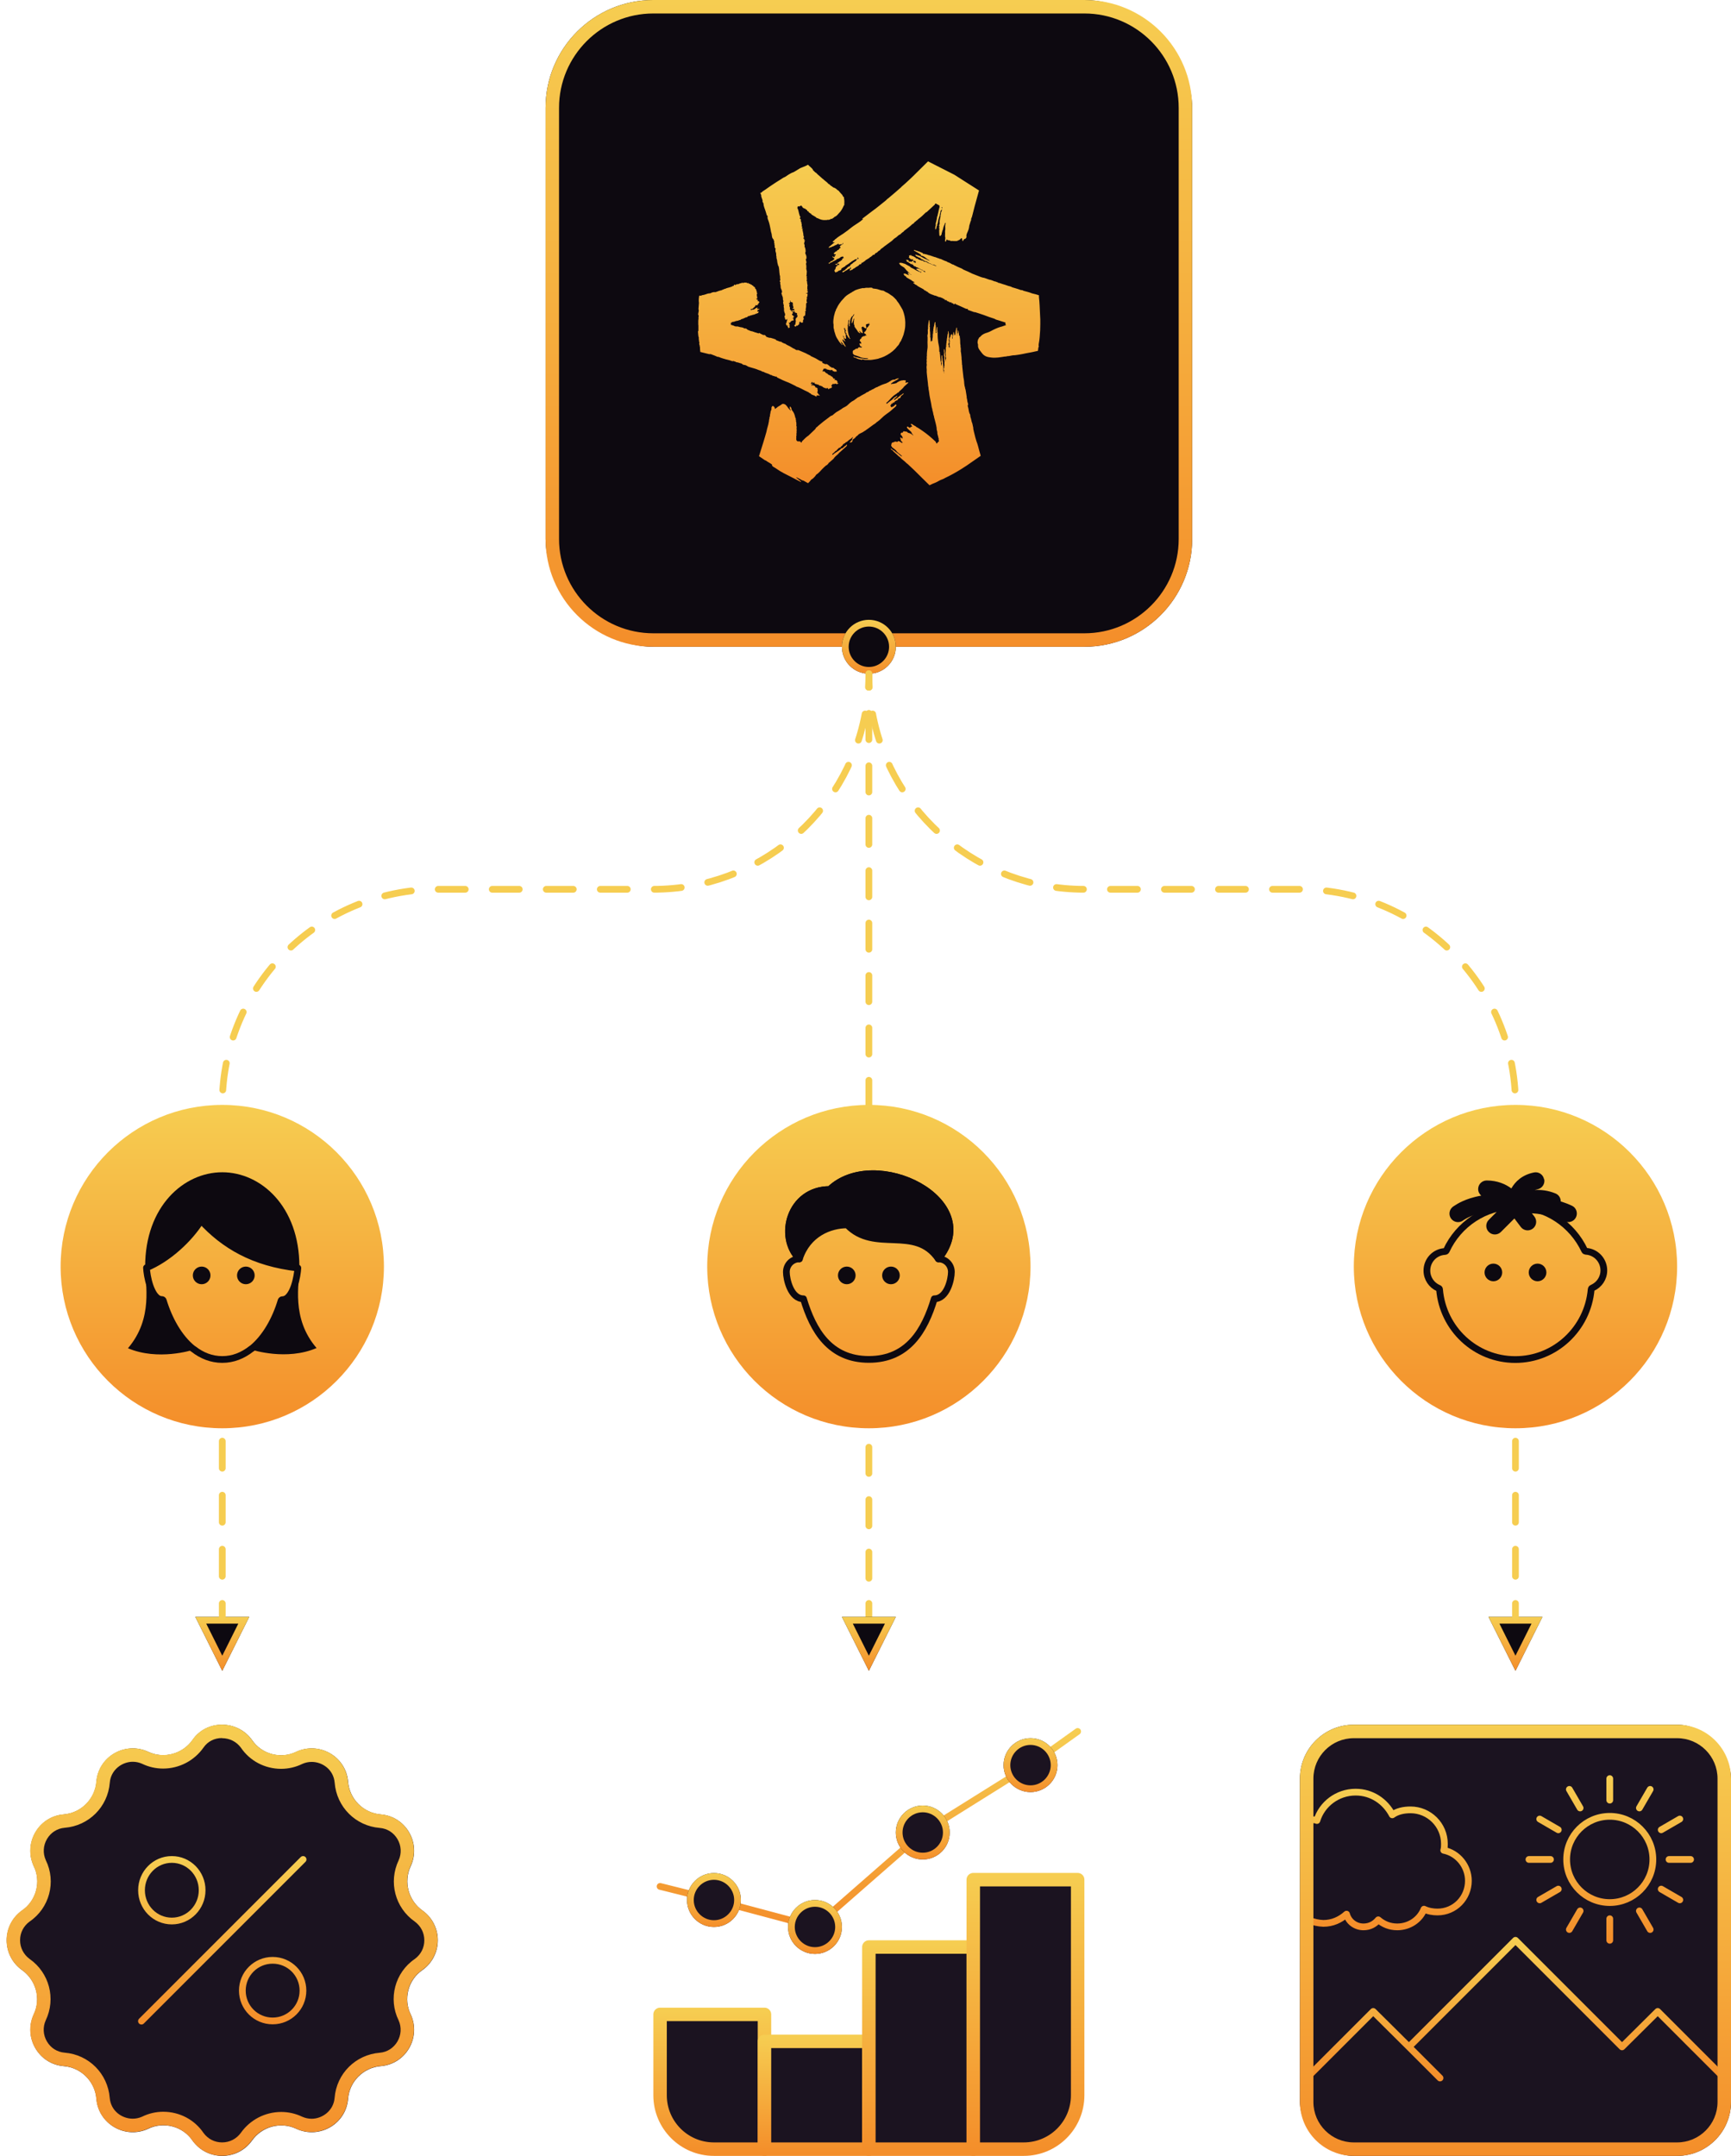 <?xml version="1.0" encoding="UTF-8"?><svg id="a" xmlns="http://www.w3.org/2000/svg" xmlns:xlink="http://www.w3.org/1999/xlink" viewBox="0 0 257 320"><defs><style>.z,.aa,.ab,.ac,.ad,.ae,.af,.ag,.ah,.ai,.aj,.ak,.al,.am,.an{stroke-linecap:round;stroke-linejoin:round;}.z,.ab{stroke:#0d0910;}.z,.ao,.ap{fill:#0d0910;}.aa,.ab,.ac,.aq,.ad,.ae,.af,.ag,.ah,.ai,.an{fill:none;}.aa,.ac,.ad,.an{stroke:#f6cd51;}.ac{stroke-dasharray:0 0 3.89 3.89;}.aq,.ao,.ar,.ap,.as,.at,.au,.av,.aw,.ax,.ay,.az,.ba,.bb,.bc,.bd,.be,.bf,.bg{stroke-width:0px;}.ao{fill-rule:evenodd;}.ad{stroke-dasharray:0 0 4.01 4.01;}.ae{stroke:url(#d);}.af{stroke:url(#e);}.ag{stroke:url(#f);}.ah{stroke:url(#q);}.ai{stroke:url(#m);}.aj{stroke:url(#t);}.aj,.ak,.al,.am{stroke-width:2px;}.aj,.ak,.al,.am,.ar{fill:#1b1320;}.ak{stroke:url(#p);}.al{stroke:url(#o);}.am{stroke:url(#n);}.an{stroke-dasharray:0 0 4.01 4.01;}.as{fill:url(#b);}.at{fill:url(#v);}.au{fill:url(#c);}.av{fill:url(#y);}.aw{fill:url(#x);}.ax{fill:url(#w);}.ay{fill:url(#u);}.az{fill:url(#s);}.ba{fill:url(#j);}.bb{fill:url(#r);}.bc{fill:url(#i);}.bd{fill:url(#h);}.be{fill:url(#g);}.bf{fill:url(#k);}.bg{fill:url(#l);}</style><linearGradient id="b" x1="129" y1="0" x2="129" y2="96" gradientUnits="userSpaceOnUse"><stop offset="0" stop-color="#f6cd51"/><stop offset="1" stop-color="#f48e2a"/></linearGradient><linearGradient id="c" x1="129" y1="298" x2="129" y2="250" gradientTransform="translate(0 322) scale(1 -1)" gradientUnits="userSpaceOnUse"><stop offset="0" stop-color="#f6cd51"/><stop offset="1" stop-color="#f48e2a"/></linearGradient><linearGradient id="d" x1="239" y1="58" x2="239" y2="34" gradientTransform="translate(0 322) scale(1 -1)" xlink:href="#b"/><linearGradient id="e" x1="225" y1="34.01" x2="225" y2="13.54" gradientTransform="translate(0 322) scale(1 -1)" xlink:href="#b"/><linearGradient id="f" x1="206.19" y1="56" x2="206.19" y2="36" xlink:href="#c"/><linearGradient id="g" x1="225" y1="256" x2="225" y2="320" xlink:href="#b"/><linearGradient id="h" x1="129" y1="92" x2="129" y2="100" gradientTransform="matrix(1,0,0,1,0,0)" xlink:href="#c"/><linearGradient id="i" x1="129" y1="240" x2="129" y2="248" gradientTransform="matrix(1,0,0,1,0,0)" xlink:href="#c"/><linearGradient id="j" x1="225" y1="240" x2="225" y2="248" gradientTransform="matrix(1,0,0,1,0,0)" xlink:href="#c"/><linearGradient id="k" x1="33" y1="240" x2="33" y2="248" gradientTransform="matrix(1,0,0,1,0,0)" xlink:href="#c"/><linearGradient id="l" x1="33" y1="256" x2="33" y2="320" xlink:href="#b"/><linearGradient id="m" x1="33" y1="46" x2="33" y2="22" gradientTransform="translate(0 322) scale(1 -1)" xlink:href="#b"/><linearGradient id="n" x1="105.75" y1="23.57" x2="105.75" y2="2.43" gradientTransform="translate(0 322) scale(1 -1)" xlink:href="#b"/><linearGradient id="o" x1="121.25" y1="19.58" x2="121.25" y2="2.42" gradientTransform="translate(0 322) scale(1 -1)" xlink:href="#b"/><linearGradient id="p" x1="136.75" y1="33.52" x2="136.75" y2="2.48" gradientTransform="translate(0 322) scale(1 -1)" xlink:href="#b"/><linearGradient id="q" x1="129" y1="64.95" x2="129" y2="36.05" gradientTransform="translate(0 322) scale(1 -1)" xlink:href="#b"/><linearGradient id="r" x1="106" y1="278.02" x2="106" y2="286.02" gradientTransform="matrix(1,0,0,1,0,0)" xlink:href="#c"/><linearGradient id="s" x1="121" y1="282.02" x2="121" y2="290.02" gradientTransform="matrix(1,0,0,1,0,0)" xlink:href="#c"/><linearGradient id="t" x1="152.25" y1="43.54" x2="152.25" y2="2.46" gradientTransform="translate(0 322) scale(1 -1)" xlink:href="#b"/><linearGradient id="u" x1="137" y1="268" x2="137" y2="276" gradientTransform="matrix(1,0,0,1,0,0)" xlink:href="#c"/><linearGradient id="v" x1="153" y1="258" x2="153" y2="266" gradientTransform="matrix(1,0,0,1,0,0)" xlink:href="#c"/><linearGradient id="w" x1="129" y1="164" x2="129" y2="212" gradientUnits="userSpaceOnUse"><stop offset="0" stop-color="#f6cd51"/><stop offset="1" stop-color="#f48e2a"/></linearGradient><linearGradient id="x" x1="33" x2="33" xlink:href="#w"/><linearGradient id="y" x1="225" x2="225" xlink:href="#w"/></defs><rect class="ap" x="81" y="0" width="96" height="96" rx="16" ry="16"/><path class="as" d="m161,2c7.72,0,14,6.28,14,14v64c0,7.72-6.28,14-14,14h-64c-7.72,0-14-6.28-14-14V16c0-7.72,6.28-14,14-14h64m0-2h-64c-8.84,0-16,7.16-16,16v64c0,8.84,7.16,16,16,16h64c8.84,0,16-7.16,16-16V16c0-8.84-7.16-16-16-16h0Z"/><path class="au" d="m116.41,45.01c-.05,0-.07.01-.09.04,0,.08-.04.16.06.23v.07c-.06.09-.01.18-.01.26.08.23-.01.46.07.69,0,.01.02.02.04.03h0c-.04.09.06.15.07.23v.13c.08.04-.01.09,0,.14-.15.14-.04.27,0,.4v.04s0,.04,0,.04c.05.05.01.14.16.15.03,0,.05,0,.08-.01.04-.03.07-.07.04-.1.03,0,.06-.02.07-.04-.02.15-.04.31-.12.46,0,.01.02.04.04.06-.19.15-.12.31-.04.47.18.09.2,0,.24-.07.02.02.04.04.07.06-.05,0-.1,0-.11.04,0,0,0,.01,0,.01-.05.04-.13.07-.08.12l.09.04s.04,0,.04-.01c0,.03-.03.07-.04.09v.02s0,.11.1.08c.09-.02.2-.08.16-.15-.04-.08-.04-.15-.03-.23.04-.04.05-.09,0-.13-.04-.07.02-.18-.15-.22h0c.02-.07.21,0,.22-.09h.04c.04-.19.24-.27.5-.31.1-.07-.07-.11-.06-.17.08-.04.07-.09.07-.13-.04.01-.08.05-.12.05-.07,0-.04-.04-.04-.07,0,0,.02,0,.03,0,.08,0,.1-.04.09-.08-.01-.04-.02-.08.04-.1.07-.04.17-.08,0-.11-.13-.01-.04-.12-.15-.15-.01,0-.01,0-.03.01h0c-.06-.05-.07-.11-.06-.17-.06-.07.18-.09.11-.16.01-.01.02-.03.03-.05,0-.01,0-.03-.01-.05-.14-.09-.3-.18-.31-.31-.07-.03-.01-.12-.15-.13,0,0,0,0-.01,0,.06-.18.03-.34-.07-.51l.03-.2.04-.02s0-.05-.03-.06c0-.02-.02-.04-.04-.03-.08.04-.07-.11-.02-.12.01,0,.03,0,.04,0h0s.01-.02.02-.03c.03-.02.05-.04.07-.07,0-.01.01-.04.01-.05-.01-.04-.01-.08-.04-.12.03-.03.03-.07.03-.1.05-.01.09-.01.05.07-.01.04,0,.08,0,.12.37.05.47.18.3.37.04,0,.09.01.12.03v.04l-.05.03v.14s.04,0,.05,0c0,.02,0,.04,0,.07l.05.23c-.08,0-.15,0-.16.07.07.09.09.09.1.07.1-.1.11-.02.13.02.01.02.04.05.05.07v.13s-.03,0-.04,0c-.05,0-.12-.13-.15,0v.06c-.13.01-.1-.07-.17-.09l-.07.07c.01.07.08.11.18.13h.1s.06-.03.06-.03c.08-.02.18-.08.13.04-.01.04,0,.08,0,.12.37.06.46.19.3.39.1.01.19.04.14.12h-.04c0,.07.02.15-.03.19-.3.2-.24.42-.18.65.01,0,.04,0,.05,0h-.04c-.09.05-.08.11-.06.17v.14s-.05,0-.05,0v.17s0,0,0,0c-.1.04-.2.09-.12.18h.06c-.03.1.09.07.17.07.04-.04.07-.09.04-.14v-.02c.16.14.2,0,.29-.05,0,0,.01-.01,0-.03.24-.09.14-.23.15-.35l.11-.07s0-.07,0-.09c.01.01.03.04.06.03l.04.02s0,.01-.01.02c0,.02,0,.04.03.07.12.11.22.02.33,0v-.27s.02-.03.01-.04c.08-.07.04-.18.15-.24l-.09-.04v-.13s-.01-.14-.01-.14l.05-.04c.05-.05.11-.09.17,0-.04-.15.13-.3.05-.45,0-.07.09-.13,0-.2-.04-.02-.08-.05,0-.08.19-.07.09-.17.05-.26.04-.09.07-.19.04-.28,0,0,0-.02,0-.03h.04v-.38s0-.02.01-.04c0-.04.01-.08-.02-.11,0,0,0,0,0,0,.05-.07.04-.16.15-.21.01-.01.01-.03,0-.04,0,0-.01-.02-.01-.04-.01,0-.03-.01-.04-.02l-.02-.29s.01-.02.01-.03l.04-.08c0-.07,0-.12,0-.19,0-.06.04-.12-.09-.13v-.02s.02.01.04.01c.15-.03.13-.1.14-.18s-.04-.14.01-.21v-.1c-.08,0-.15-.04-.22-.02v-.07c.07,0,.14.01.21-.02v-.04s0-.01,0-.03c.09-.06.03-.12.04-.19-.05-.01-.11-.01-.15-.04.04-.01.06-.03.07-.06l.05-.04c.07-.06.02-.1-.05-.14v-.07c.02-.06.04-.12,0-.18t-.01,0l.03-.08v-.2s.04,0,.05-.01c-.1-.21-.07-.45-.11-.66.04-.04.01-.07-.06-.07v-.06s.02-.07.02-.07c.05-.04.04-.07.03-.11,0,0,.01,0,.02-.01,0-.03,0-.07-.03-.09l-.04-.06s-.01,0-.03,0h.02c0-.09.18-.21-.04-.29,0,0,0,.02,0,.03h0s.01-.02.01-.03l.04-.12.04-.58-.09-.39c.04-.26.02-.5-.04-.74.16-.24-.01-.45-.03-.67.01,0,.03-.01.04-.01.09-.12.07-.23.06-.35,0-.22-.16-.39-.18-.6.12-.19.03-.36.03-.54s-.19-.34-.11-.54c-.01-.05,0-.12-.07-.15,0,0,0,0,0-.01.04-.08-.02-.14-.04-.2.02-.01.04-.03.05-.05.13-.09-.13-.2.12-.28,0,0,0-.06-.02-.06-.15,0-.1-.08-.1-.14s0-.12-.11-.14c-.06-.03-.08-.07,0-.11.07-.01.09-.05.07-.09-.08-.13-.07-.28-.11-.42.03-.04.02-.07,0-.09,0-.17-.11-.32-.07-.5,0-.01-.02-.02-.05-.01,0,0,0,0,0,0-.03-.06-.04-.12.04-.19.05-.04.04-.08-.04-.09l-.02.05-.07-.04c-.02-.07.01-.12.07-.18.03-.07-.06-.09-.09-.13l-.02-.02c.03-.1.03-.2.02-.31l-.04-.09c-.03-.09.08-.2-.08-.26,0-.07,0-.13-.01-.2-.02-.09.04-.21-.1-.27-.01,0-.03,0-.04,0-.01-.04-.05-.07,0-.12.12-.08.13-.15.01-.22-.04-.14-.1-.27-.13-.41-.07-.29-.13-.64-.27-.86-.01,0-.02,0-.03,0,.01,0,.02,0,.04,0,0-.03.07-.05-.02-.07.16-.02,0-.04.07-.06.02,0,.1,0-.03-.03-.01-.03.16,0-.03-.07-.04,0-.04,0-.06,0h.04c.1.04.12.05.1.04l-.03-.02c.07,0,.06,0,.05-.03.17.09.01-.01.1.03l-.07-.05c-.1-.08.05.03.05.03.01,0,0,0,0,0,0,0,.05.03.05.02-.04-.05.06.04.02,0s-.04-.07,0-.02c.05.07-.08-.13.03.03,0-.03,0,0,.03,0,.06-.01.12-.04.13-.12h-.01s.01,0,.01,0c.04.01.1,0,.1.02v.02s.01,0,0-.03c0,0,.02.02.01-.02.03.16,0-.06.01,0v-.02h0s0,0,0,0h0v.06h0s-.02.12,0,0v-.05c.04-.08,0,.07.03,0-.04.1,0,.03.01.01q-.03.05,0,0c-.07.1-.02.04.01,0,.02,0,.03-.01.04-.02,0,.01-.01.02-.02.03,0,0,.02-.01.05,0-.01.06-.13.18.04.1l.04-.04s-.03.01-.04.04c.04.21.21.27.38.33.02.01.04.02.07.02l.13.12c.08,0,.09.09.16.1h.03s0,0-.01.01c0,0-.01.02-.01.04.02.09.07.15.19.12.04.06,0,.2.13.18l.06.03c0,.13.15.09.21.15l.02.08.02.02c.27.2.61.31.83.57.01,0,.03-.02.04-.04.06.03.12.07.18.09.32.15.66.26,1.09.21.1.03.21-.04.32-.04.06.06.18-.04.24-.01l.26-.15h0s.01.04.04.04h.03c.14-.12.31-.18.44-.34.13,0,.24-.14.35-.22l.25-.28c.35-.34.55-.72.72-1.12l.07-.09.02-.04v-.14s0-.07,0-.07v-.15c.01-.06.04-.13,0-.16v-.2c0-.15-.1-.24-.02-.43-.07.04-.07-.03-.11-.04-.1-.07-.11-.23-.2-.32-.19-.18-.35-.39-.52-.59-.02-.07-.11-.04-.16-.09-.16-.18-.36-.33-.63-.4l-.23-.18-.04.02h0s-.01-.01-.01-.01c0,0,0-.01,0-.03-.06-.04-.09-.12-.18-.12l-.05-.04c0-.14-.16-.11-.22-.18-.09-.12-.2-.22-.32-.31l-.09-.07s-.06-.04-.12-.1l-.33-.28c-.06-.03-.11-.07-.15-.13l-.54-.47-.3-.3-.03.02v.04-.04l-.41-.39s-.01,0-.02-.01c.01,0,.02-.02.04-.04-.22-.32-.5-.47-.74-.74h-.02c-.08.03-.16.08-.24.13l-.9.37-.76.46h-.02s-.02.03-.02.03l-.23.12c-.26.07-.49.23-.74.37l-.48.32-.14.06-.08.04c-.05.03-.1.06-.15.09l-.47.3c-.27.16-.54.34-.8.51-.44.28-.85.58-1.28.88-.2.15-.49.27-.58.45h-.02c-.07.01-.11.03-.15.04,0,.09.11.25.13.36v.17s.2.59.2.59c-.04.12,0,.26.11.4h0s.03.11.03.11c0,.39.22.77.32,1.15.05.12.07.24.11.37.01.06.04.13.06.17.02.03.04.06.08.08.01.03.05.06.04.09-.07.26.06.48.14.71.14.39.21.79.29,1.19l.07.39.06.2.04.16c.04.28.02.57.3.79-.04.04-.04.08.02.1l.06.26c.02.07-.08.15.03.2v.07s0,.01,0,.01h0s-.01.05,0,.07c0,.06,0,.11.04.15v.05c-.01.13-.03.26.07.37.03.05.09.09.08.15-.01,0-.03,0-.04.01-.02.18,0,.36.08.53.06.18-.01.39.07.57,0,0,0,.02,0,.03-.04.2.1.39.1.58.01.26.1.51.16.77h.04c.12.36.1.74.15,1.12h.01c0,.13.01.25.07.36v.12c.02.15-.01.31.04.46,0,0,0,.02,0,.03v.04s-.05.02-.07.04c0,.08-.03.16.07.22v.07c-.04.09,0,.18,0,.26.09.22.01.46.11.68,0,.01.02.02.04.02h0c-.04.09.07.15.08.23v.13c.09.04,0,.09.01.14-.15.15-.02.27.02.4v.04s0,.04,0,.04c.04.03.04.08.07.11v.07l.04.04s.04,0,.06,0h-.06l.03.44c.01.07.09.12.07.2-.16.11.04.23-.04.34v.04Zm11.27-1.97s-.06.01-.09.03c0,0,0-.01,0-.01.02,0,.05-.01.08-.01Zm-22.38,9.51c.3-.02.46.13.7.19l.54.23h.16s0,0,0,0c0,0-.02,0-.03,0,.13.05.26.1.39.15l.28.09.41.12c.29.09.59.12.86.25.07.04.15,0,.22.04.03.01.06,0,.06-.05h0l.08.05c.12.05.26.05.35.15.23-.01.42.11.63.15.07.01.13.04.19.06.1.12.22.18.39.19.2,0,.38.16.56.25.51.18,1.05.28,1.54.5l.32.11.29.15c.13-.02.21.07.32.12l.56.2.36.18c.07-.04.12,0,.15.06l.49.15s.08.04.13,0h.05s0,.01,0,.01c.03.14.15.15.23.2.06.04.13.07.19.1h.02c.31.15.61.31.92.42.51.18.97.43,1.44.66.05.03.1.07.15.1.44.15.85.37,1.26.59.06.04.13.06.2.08.08.07.17.11.27.13.11.1.23.18.37.24l.05.02v.06s.19.09.19.09c.1.02.17.11.29.09,0,0,0,.01,0,.02.05.02.1.03.13.08.1,0,.13.15.26.04,0,0-.01,0-.02-.01v-.12c.03-.05.06.09.12-.03.07-.01.08.12.18.02l.15.07c.04-.18-.16-.11-.17-.24,0-.01,0-.03-.02-.04h-.01s0,0,0-.01c-.01-.02-.04-.03-.06-.04h0s0,0,0-.01c0-.01,0-.02,0-.02-.01-.06-.06-.08-.1-.11h0v-.07s.05-.09.05-.09c.01-.09.03-.19,0-.27-.04-.02-.04-.06,0-.12-.02-.15-.13-.18-.24-.22h-.1s.01-.04.01-.05c-.05-.08-.06-.23-.2-.2l-.1-.05c0-.09-.01-.11-.1-.04-.09.09-.17.09-.22,0,.04,0,.07,0,.1-.06l.1-.2c-.08-.04-.1.07-.14.12h0s-.02,0-.03,0l-.08-.05v-.09c.13.02.04-.18.14-.19l.06.02.07.09c.06-.01.1.08.17-.03.05-.03.09-.02.1.04-.01.17.11.17.2.18.07.01.14.04.21.07.04,0,.07.04.12,0,0,0,.02,0,.03.01l.13.13.14.03s.04.04.08,0h0c.04.07.11.09.2.09l.07.04s-.01.03-.01.04c.16.11.34.19.55.23.07.01.14,0,.21-.05.07,0,.08.09.11.15h.02s0,.03,0,.03c0,.01.02.01.04,0,.1-.12.24-.15.35-.17.09-.02.1-.08.14-.15v-.06c0-.05-.04-.07-.07-.07,0,0-.01,0-.02.01,0-.1.03-.2.14-.25l.07-.11c.13.07.27.02.41-.04h0s.05.06.09.07c.1-.03.23.09.31-.14-.02-.07-.14.05-.13-.07.04-.06,0-.1.01-.15-.02-.03-.03-.09-.07-.09,0,0,0-.02-.01-.03-.02-.04-.05-.07-.09-.09-.08-.02-.17-.04-.27,0h0s0-.04,0-.04c.1-.05.07-.12.05-.18,0,0-.01-.01-.02-.03l-.06.02s-.05.03-.08.02l-.1-.1c.05-.16-.11-.11-.14-.19,0-.05-.02-.06-.05-.07-.09.01-.16,0-.18-.1-.01-.05-.04-.09-.1-.04-.12-.06-.25-.09-.32-.21,0-.03-.02-.04-.05-.04,0,0-.01.01-.02.02h0s0-.03-.02-.03l-.04-.07s-.01.01-.02.03l-.09-.06h-.04s-.01.04-.01.04c0,0,.01-.02.01-.03l-.04-.08c-.07-.07-.14-.15-.24-.18-.03,0-.05,0-.08,0-.03,0-.05.03-.07.06-.12,0,0-.12-.03-.17h.01s.02-.04.03-.07c0-.01,0-.03.01-.04.01-.01.01-.03.03-.04l.02-.02v-.02s.04-.06.04-.06c0,0,.01,0,.01,0,.03-.01.06-.04.09-.06.03.05.08.07.15.04l.04-.02h0s.1.04.1.04c.01.07.07.07.11.1h.06s.31.07.31.07c.07.08.19-.01.28,0,.07.01.19-.04.18.12l.03.02s.01.03.03.03c0,0,0,.01.02.01h.09c.07,0,.07.09.16.07h0s.01,0,.01,0h.01c.08-.05.15-.03.21,0,.14-.12-.01-.15,0-.22,0-.07-.06-.09-.1-.11l-.1-.05c-.05-.03-.1-.06-.13-.12l-.11-.04s-.01-.02-.02-.04c-.07-.04-.15-.01-.23,0,0,0,0,0,0,.01-.07,0-.01-.22-.16-.09-.01-.05,0-.14-.1-.09-.04.02-.07.01-.07-.04l.03-.04c0-.06-.07-.03-.1-.05-.13-.15-.28-.24-.47-.28l-.02.04-.02.04s-.02,0-.02,0c-.03-.03-.03-.12-.11-.05h-.03c-.06-.11-.18-.09-.27-.15,0,.01,0,.03,0,.04h0s0-.03,0-.04l-.1-.07.04-.02s0,0-.01,0c0,0,.01,0,.02-.01,0-.15-.08-.15-.17-.15-.34-.1-.61-.35-.92-.49-.21-.09-.43-.2-.64-.3-.1-.16-.31-.14-.43-.27-.07.01-.13,0-.16-.08l-1.11-.48c-.11-.04-.21-.1-.35-.04-.11-.04-.23-.07-.31-.17-.27-.09-.51-.28-.76-.42-.16-.09-.35-.15-.51-.25l-.06-.07c-.21-.08-.44-.15-.62-.28-.05-.07-.12-.09-.2-.07h-.03s-.63-.24-.63-.24c.02-.11-.05-.1-.1-.12-.1-.06-.23-.04-.32-.12h-.06c-.16-.06-.33-.12-.51-.1l-.44-.15c-.02-.08-.07-.13-.13-.18-.06-.09-.14-.11-.24-.08-.13.02-.21-.11-.34-.11l-.02-.05c-.14.02-.2-.14-.32-.15l-.1.07-.2-.07-.38-.11h-.03c-.05-.01-.08-.1-.15-.07,0,0-.01,0-.03.01-.06,0-.07-.07-.12-.08-.1.04-.18-.04-.27-.04,0,.01,0,.02,0,.04v-.04s-.41-.17-.41-.17c-.04-.02-.09-.02-.1-.09l-.16-.1s-.07-.01-.11-.02h-.15s-.01,0-.03-.01c-.11-.12-.27-.12-.41-.16-.24,0-.44-.14-.69-.13-.04,0-.07-.01-.1.02h-.07c-.04-.07-.11-.07-.17-.07-.01,0-.02,0-.03,0-.04-.07-.12-.08-.18-.09-.03-.01-.05-.02-.08-.03-.08-.02-.07-.01-.07-.01,0,0,0,0,0,.01,0,0,0-.02.03-.09,0,0,0,0-.02.04-.02.03.04-.08-.03.04l-.02.02-.02.04s.01-.02.02-.04h0s0-.04.01-.07h0s-.07.05,0-.02c.03-.04-.05.04-.06.04,0,0,0,0,.01-.01h0s.01-.01-.04.03c0,0-.01-.01-.02-.02h0s.02-.02-.01-.01v-.04s-.02-.02-.02-.02c0-.01,0,.01,0-.04v-.13s0-.1,0-.1c.1,0,.02-.01.04-.01h.03c.1,0,0,0,.1,0,.01,0,.03,0,.04,0s.04.01-.02,0c-.04-.01-.07-.03-.11-.04s.09.03.06.02c.06.02.05.02.05.02,0,0-.03-.02.03.01l-.04-.02s-.07-.04-.06-.04h.01s.01,0,.01,0h.02s-.04-.03-.04-.03c-.1-.11.02,0,.02,0,0,0,0-.07.04,0h0s0-.01,0-.01c.01,0-.02,0,.07-.02.02,0,.04,0,.06,0,.12,0,.23-.04.33-.09l.21-.06h.04c.1-.04.23,0,.31-.11h.08s.14-.03.14-.03l.03-.05s.02,0,.03-.01c.14-.12.34-.07.47-.2l.1-.03c.05-.01.1-.03.13-.09h.08c.12.01.2-.07.28-.15l.06-.06s.05.04.08.02c.05,0,.1-.01.13-.05l.1-.04.07-.02c.12.03.19-.11.32-.07.04-.09.16.01.21-.07l.13-.06.4-.15.07-.12s.04-.09,0-.13c0,0-.04.03-.07.04-.07.03-.1-.03-.12-.09.05-.12.14-.19.25-.23.02,0,.07,0,.05-.05-.01-.05-.06-.07-.1-.05-.06.04-.13.07-.2.02,0-.04,0-.07.02-.09.01-.01.07,0,.04-.05-.01-.04-.05-.05-.08-.04-.09.03-.17.07-.26.1l-.04.08-.13.04s-.02.03-.01.05c-.02.01-.04,0-.05-.02l-.16.06c-.07.01-.1-.04-.12-.12l-.02.18h0s0-.01,0-.01c-.05-.04-.1-.01-.14,0,0-.01,0-.03,0-.05s-.02-.04-.04-.06c.01-.01.02-.02.04-.04h0c.06.02.11,0,.16-.04.07-.04.17,0,.21-.1,0-.01,0-.02,0-.04.01,0,.02-.01.02-.03.05-.04.16,0,.14-.15.05,0,.09-.02.13-.06v-.14c.07,0,.14-.04.23.01.01,0,.02,0,.03-.01.04,0,.07-.02.08-.08l.07-.12s.03,0,.04-.02c0,0,0-.01,0-.02.04,0,.1,0,.06-.1-.04.01-.06,0-.07-.04.07.02.13.02.16-.05-.01-.1-.07-.17-.15-.18-.06-.04-.11-.04-.16-.04.02,0,.04-.03.05-.07h.02c.05-.02,0-.1.04-.12h-.17s-.07-.15-.07-.15c.02-.01.04-.03.04-.07.04,0,.08.09.13.05l-.07-.18-.02-.07c.1-.04-.01-.1-.01-.15-.03-.12.01-.21.01-.32.02,0,.07.04.07-.01,0-.04-.03-.08-.07-.09l-.06-.07c.1-.02.1-.07,0-.16,0-.07,0-.13-.04-.19,0-.14-.1-.18-.17-.24.03-.18-.09-.22-.18-.28-.05,0-.08-.07-.11-.11l-.07-.07c-.05-.04-.07,0-.1.03,0-.04,0-.09-.04-.13-.03-.03-.05-.04-.08-.01h-.03l-.04-.03c-.02-.07-.06-.09-.11-.09l-.12-.02s-.05-.04-.08-.04c-.04-.04-.09-.17-.13-.03-.04,0-.07-.05-.11-.02-.05-.14-.12-.07-.18-.07-.1,0-.22-.07-.3.04-.03-.04-.05,0-.08,0-.07-.03-.13-.04-.19,0,0,0,0,.02,0,.03t0,0s0-.02,0-.03-.01-.01-.01,0c-.05-.04-.09-.03-.1.04-.14,0-.27.04-.38.13-.08-.01-.16-.01-.23.04-.07,0-.16-.04-.19.07v.03s0-.02,0-.03c-.07,0-.13.09-.22-.03-.02-.02-.07.02-.07.08v.07s-.04.03-.04.03c0,0,0,.01,0,.02h0v-.02s-.05-.01-.07,0c-.36.25-.81.24-1.2.45-.07-.01-.13.01-.19.05l-.09.05s-.03.01-.05.02c-.03,0-.07.01-.1.02h-.01s-.02.02-.02.02c-.02.01-.03.03-.02.04-.31.04-.59.16-.86.26l-.18.04h0s-.01-.01-.02-.03c-.21.01-.42.06-.58.15-.03.03-.07.04-.13.04-.37,0-.6.17-.91.23-.15.03-.35.04-.41.14-.04-.01-.08-.03-.13-.04l-.14.03c-.06.33-.1.68-.04,1.07l-.07.91c.1.23,0,.39-.02.59-.01.11-.07.21.02.32.09.15-.05.29.01.45-.04.23-.05.47-.04.71v.23c.02.07.02.13.02.26v.66s-.01.03-.02.05c-.01,0-.03,0-.04.01v.12c.04.29.02.62.13.88-.07.2.07.33.01.52.02.05.09.07.06.17-.04.18-.01.32.05.43v.07c-.01.09-.01.15.06.1-.03.04,0,.1-.02.15.01.21.02.43.05.64l1.44.36Zm10.93,17.62s0-.03-.01-.04c0,0,0,0,.01,0v.04l1.37.7,1.26.65s.1.01.07-.07c-.26-.12-.45-.43-.71-.52-.01-.01-.03-.02-.04-.04h.18l.47.25c.14.08.3.2.43.19l.1.05.61.34c.16-.15.32-.31.47-.52,0,0-.01,0-.02-.01,0,0,0,0,0,0h.02c.23-.11.45-.33.64-.58l.11-.16c.43-.25.75-.73,1.13-1.07l.32-.29c.17-.04.23-.19.36-.27,0-.01-.01-.03-.03-.04l.76-.66c.21-.31.49-.55.78-.79,0-.03.01-.07.04-.08l1.13-1.01.02-.09s.16-.03,0-.15h-.07c.04.09-.04.08-.05.12-.17.1-.32.23-.45.37-.04.04-.05.1-.15.02h0c-.32.31-.69.53-1.06.77-.05.03-.1.07-.15.12-.04.04-.08.08-.13.11-.1-.02-.05-.08-.07-.12l.27-.23s.05-.01.05-.05l.12-.13s-.02-.01-.04-.02c0,0,.02.01.04.02l.11-.08c.07,0,.13-.03.13-.12l.08-.07.1-.09-.04-.04h0s0,.02.03.03l.21-.18s.03.04.05.04c.06,0,.1-.03.1-.09.09-.09.17-.19.29-.26.02-.04.07-.04.04-.11l.04-.06.12-.03-.02-.03.04-.04c.16-.03.24-.16.35-.25,0,0,0,0,.01-.01,0,.01.01.03.03.04l.47-.4s-.01-.01-.01-.02c0-.01-.02-.01-.03-.02,0,0,0,0,0,0l.02.03h0s0,.02,0,.02c.21-.05.3-.28.52-.35,0,.14-.14.13-.13.25.01.14-.04.21-.14.25-.04.01-.08.04-.07.12h-.01v.02c-.05.03-.12.06-.14.15.14.03.21-.02.29-.06.16-.07.1-.31.21-.42.02,0,.04,0,.05-.03.18-.09.3-.23.42-.39,0,0-.01,0-.02,0,0,0,.01,0,.02.01l.07-.07s-.01-.01-.01-.02h0s.01.02.01.02c.08-.02.13-.07.18-.14.01-.01.02-.04.04-.05.07-.07.15-.12.24-.17.23-.12.47-.2.66-.37.1-.01.16-.11.24-.15l.37-.26.79-.58s.07-.03.09-.05c.14-.08.26-.19.38-.31.04-.02.07-.04.1-.06.45-.31.79-.76,1.25-1.07.36-.25.72-.51,1.04-.83.18-.17.41-.27.52-.53,0-.07-.03-.07-.07-.08-.07-.06-.09-.04-.13.01-.1.14-.24.23-.38.31-.06-.02-.08.03-.13.04-.04,0-.07.05-.1-.05l-.02-.04c-.04-.07-.1-.14-.04-.21.06-.06.13-.13.14-.24h.05s.03.05.03.05c.06-.06.12-.12.15-.2.13.05.21.01.22-.12l.27-.18s-.01,0-.01-.02t.01,0v.02c.13.03.17-.07.21-.15.05-.09.11-.18.22-.19.16.04.16-.14.23-.23,0-.02,0-.04.01-.07l.1-.09.23-.16c0-.08.07-.11.11-.18-.06.01-.1.02-.13.04l-.27.22s0-.01,0-.02h-.03l-.24.21c-.09.1-.22.14-.3.26l-.05.05c-.07-.01-.13,0-.16.08l-.05.05-.09.06c-.06-.03-.07.02-.11.04-.01-.03-.1,0-.06-.07.03-.05.08-.09.13-.12l.24-.22.1-.09c.05-.04.02-.08-.04-.12l-.18.17s-.02,0-.03.01c-.18.07-.3.2-.42.34l-.02.04c-.24.17-.49.34-.71.53-.04.04-.07.15-.18.05v-.07s.01-.01.01-.03c.37-.28.64-.69,1-.99l.16-.13s.07-.04.1-.07l.11-.07.05-.04c.1-.05.18-.11.24-.2.14.03.18-.12.25-.19.24-.23.52-.42.72-.72.21-.2.42-.38.63-.57-.18-.11-.27-.03-.36.03-.04-.04-.14-.07-.07-.15.04-.04.07-.1.03-.18-.05-.08-.13-.06-.18-.05-.11-.01-.22-.04-.31.02h-.11c-.09,0-.16.04-.22.07-.13.03-.24.08-.34.17-.1,0-.14.1-.21.15l-.46.11c-.15-.04-.24.04-.36.06-.01-.17.13-.14.18-.23l.27-.18v-.03s0,0,0,0v.03c.1,0,.14-.09.22-.12.18-.07.34-.18.53-.33-.29-.03-.46.07-.63.18-.3-.04-.52.09-.72.26,0,.02.02.03.03.04l-.03-.04c-.07,0-.13.03-.16.08l-.08.07c-.1.01-.19.07-.27.12-.38.12-.75.24-1.09.43-.08.03-.17.05-.23.12-.25.06-.46.2-.67.33-.13.04-.24.09-.33.17-.17.03-.29.14-.41.23-.13.06-.3.08-.38.21-.35.18-.7.36-1.03.58-.07-.02-.1.03-.15.06l-.56.42s-.07.03-.1.05c-.36.18-.63.46-.92.73-.01,0-.02,0-.03.02-.24.19-.55.26-.77.47l-.49.31c-.35.15-.59.42-.88.64l-.12.04c-.17.06-.29.19-.43.29-.55.39-1.08.82-1.59,1.26-.07.14-.27.15-.32.32l-.1.15-1.02.97s-.04.02-.07.04c-.18.12-.34.27-.49.42l-.39.39s-.02-.01,0,.01c0,0,0,0,0,.01h0s-.01.06-.02.1v.02s-.07.01-.1.02c-.01-.04-.02-.04-.04-.04-.04-.07-.04-.15-.11-.12v-.02c-.06.01-.08.02-.11.02,0-.01.01-.04-.01-.01-.05.02.02-.06-.08,0h0s0-.03-.04,0h0s0-.04-.05-.01h0s.01-.03-.04-.01h-.06s-.03-.03-.04-.04c-.06-.02-.02-.07-.11-.11,0-.02,0-.04,0-.07,0-.01,0-.02-.01-.04s-.02-.02-.02-.1c.02-.09.04-.18,0-.27.04-.16.06-.32.03-.49h.01s0-.03,0-.03c0-.09.06-.18.01-.27.04-.17.02-.34,0-.53.05-.14.01-.28-.04-.43.04-.08.04-.18,0-.26.04-.1.01-.2-.04-.31.02-.09.02-.19-.04-.28.01-.07.05-.15-.04-.22l-.06-.22c-.07-.31-.18-.62-.43-.91-.04-.03,0-.08-.07-.1l-.03-.07c.04-.12-.05-.23-.12-.34-.01-.03-.06-.05-.1-.05-.01,0-.04.02-.04.04.03.12-.06.26.13.37,0,0,0,.02-.01.03-.04.04-.04.07,0,.11,0,0,0,0,0,0-.01.02,0,.05.01.07h-.04c0-.07-.02-.13-.1-.18-.25-.22-.34-.49-.59-.71-.17-.14-.44-.2-.58-.08-.23.2-.57.31-.78.53-.12.02-.09.15-.23.15-.04-.15-.05-.29-.24-.41-.13-.06-.17.01-.21.07-.05.07-.09.16-.07.25.03.18-.07.32-.13.48,0,.08,0,.16-.04.23,0,.01,0,.04,0,.05,0,.06-.02.11-.04.16,0,.01-.01.03-.01.05-.01.05-.01.1,0,.15,0,.01,0,.03,0,.05-.07.09-.07.2-.09.3.04.13-.1.23-.05.36-.06.27-.09.55-.18.82-.09.28-.15.56-.21.85l-.22.76-.25.83-.63,2.02.91.62s.05,0,.07,0c.3.24.71.41,1,.66-.17.08.05.18.09.26.5.27.97.67,1.52.93h0Zm11.95-37.63s-.06,0-.08.02c-.42.39-.93.66-1.4.99-.26.18-.5.39-.75.58l-.1.08-.78.56.04.05h0s-.01-.04-.04-.06c-.33.22-.68.42-.97.69-.13.03-.16.19-.27.23l-.21.19s0,.05.03.07c.13.06.21.01.3,0l-.13.12s0,0,0,0c-.02,0-.04,0-.04.01l-.55.46-.13.07s0,.04,0,.07c-.03.02-.06.04-.11.07.07.02.1.03.14.04l.13-.07c.14.01.23-.07.34-.13.14,0,.22-.09.33-.14.21-.07.4-.18.58-.29.07.07-.06.09.03.16.13-.02.24-.04.36-.06.09.04.15,0,.19-.05.01-.02.03-.06.02-.09,0-.01,0-.02-.01-.04.02-.01.04-.02.07,0,.01.07-.01.11-.03.16l-.21.13s0,0,0,0c-.02,0-.04,0-.04.02l-.19.16s-.05.09,0,.09c.13,0,.04.13.1.15h0s-.1.06-.1.06c-.02.04-.08.03-.1.08,0,0-.01,0-.01.02,0,.13-.13.12-.18.18,0,0,0,0-.01-.01-.04.04-.13.02-.13.13,0,0,0,.02,0,.03-.14,0-.22.12-.34.17,0,.01,0,.03.01.04h.02s0,.01,0,.01v-.02s-.18.12-.18.12l.05.09s0,0,.01,0c.04.03.07.17.11.07.04-.05.1,0,.16.04h0s-.03,0-.04.03c-.01.03,0,.07.01.09,0,0,0,0,0,0-.12-.01-.19,0-.14.19-.07.02-.13.18-.26-.05-.03-.04-.05,0-.07.04-.01.04-.01.07.04.11l.16.12c.13.1.02.13.03.2l-.07.03-.1.07s-.06.01-.04.07l-.07.03c-.08-.03-.1.09-.18.04-.02.07-.13.03-.12.15-.07,0-.07.14-.17.08-.03.02-.08.02-.07.09.07.14.1,0,.16.04,0-.14.16-.04.16-.15.06-.05.13-.07.21-.06.04-.08.14-.07.18-.15h0s.07-.04.12-.01c.08-.12.24-.12.34-.2,0-.01,0-.03-.01-.04l.12-.07c.2-.04.37-.14.52-.27v-.04s.01,0,.01-.01c.01,0,.02,0,.02,0l.04.03.04-.03s.08-.01.12-.03c.06.02.1,0,.13-.04,0,0,0-.01,0-.02h0s0,.07,0,.07c0,.07.1.12.07.19v.03s-.04,0-.06.02h-.04s-.03,0-.04,0c-.04,0-.03.06-.03.1l.02.04h-.05s-.04,0-.04,0v.15s-.02,0-.03,0c0-.01-.02-.03-.04-.03l-.08.06c.04.1-.09.02-.08.09l-.06.05h-.04c-.08-.02-.06.09-.11.1l-.18.07v.03s-.07.05-.06.12c.01.06.07.08.11.08v-.07s.02.01.02.01c.04,0,.06-.02.07-.05h0c.02.08.05.14.1.19h0c-.02.07-.14-.03-.13.08-.08-.07-.12-.02-.16,0l-.08-.2c-.11-.06-.15.04-.23.05h-.01s-.01.01-.01.01c.1.18.13.05.19.04.04.08.1.13.16.18,0,.16-.11.01-.16.04,0,.12-.1.12-.11.22,0,.06-.07.09-.03.16,0,0,0,0,0,.01-.01.02-.03.05-.03.09-.1-.02-.07.13-.13.16-.02.08,0,.16.09.23t.01,0s-.01.04-.03.04c.07.05.15.1.16,0,.1-.07.3,0,.33-.19l.18-.05c.16-.03.28-.09.3-.29t-.01-.02h.01,0l.52-.3s.07-.04.07-.1c.01,0,.02,0,.03-.02.07-.04.16-.07.21-.15.02.01.04.01.04,0l.33-.22c.03-.07.1-.09.16-.1l.04-.07.44-.27c.11.03.1-.12.19-.12.06.01.1,0,.15-.01.07-.07.31.03.16-.26,0,0,.01-.01.03-.01.07.04.13.09.18.16,0,0-.01.01-.02.02v.02s-.08,0-.11.02c-.03,0-.06.03-.09.04-.03.01-.05.04-.07.05-.04.03-.08.07-.07.15l-.52.37s0,.02-.01.02c-.01,0-.01.02-.01.03-.15.09-.31.17-.39.34v.07s-.07.04-.07.04c-.12-.03-.18.06-.24.12l-.16.12s0,.03.01.05c-.12.04-.2.13-.27.23,0,0-.01,0-.03,0-.02,0-.03,0-.03.03l-.11.09c-.16-.04-.18.13-.27.2.08.05.16.04.22.01l.06-.07.1-.04s.05,0,.06-.04l.06-.05c.19-.05.32-.2.48-.29.1-.04.27,0,.2-.23h0s.06.04.09.04c0,.01.01.03.02.04.02.04.04.07.07.09-.02,0-.04,0-.06,0-.01.01-.03.04-.03.07,0,0-.02,0-.03,0-.04.02-.09.04-.1.1l.02.18.2-.11.1-.05c.1.04.11-.07.16-.11.15-.07.3-.14.41-.26.07-.07.2-.06.26-.15.09-.07.21-.09.26-.23h-.02v-.02h.02c.13-.04.34,0,.32-.26,0-.02-.01-.04-.03-.04l.03.04.1.02c.17-.14.38-.22.52-.39l.05-.04c.22-.15.47-.24.66-.45.07,0,.13-.04.16-.11.08-.06.19-.09.22-.21.01,0,.02,0,.03-.01.19.07.24-.08.3-.19,0,0,.01,0,.01-.03.24-.03.36-.22.52-.36.16-.02.22-.18.33-.28.15-.12.32-.2.46-.35l1.16-.85.32-.31c.24-.14.46-.31.66-.51l.05-.04c.16-.07.32-.15.4-.31.08-.01.14-.06.17-.14.11,0,.16-.09.21-.17l.09-.07c.39-.3.78-.58,1.13-.93.14-.05.25-.15.32-.27.01,0,.02,0,.01-.02.1-.08.22-.13.29-.24.05-.01.1-.04.12-.09.05-.01.09-.05.11-.1.43-.31.81-.67,1.18-1.04.07.01.11-.04.15-.07.34-.31.67-.61,1-.93l.13-.11s.02-.01.03-.02c0,0,0-.02,0-.07h0s.03,0,.02-.02l.04-.03s.01,0,.01-.02v-.02s.04.01.04-.02h0s.01.03.01,0c0,.04.01.03.01,0l.09.04c0,.05.01.07.04,0v.03s.03.04.04.01c.01.06.04.04.08.04,0,.04,0,.06.03.01t0,0h0s.01.01.01.01c-.01.04-.01.07.03.02,0,.04.01.04.05.03,0,.02-.02.04.01.01h.04s0,.02,0,.02c0,.01-.04.07.07,0-.1.09,0,.04,0,.05l.04.03h.01s-.02.03.01.02h.01s0,.03,0,.04c0,.01.01.01.02.02h0c-.06.03-.02.03,0,.04h-.01s0,.06,0,.06c0,.02-.06.03,0,.05v.04s-.05.07-.04.11l-.03.11-.08.33v.04s-.01.04-.01.04l-.12.51v.07c-.09.14-.09.29-.12.44v.04s-.07.33-.07.33l-.02.07c-.03.18-.12.34-.07.53v.06c-.07.19-.1.38-.06.64.1-.11.17-.18.15-.27l.06-.26v-.04c.1-.04.11-.11.04-.18h0v-.03c.07-.03.07-.09.08-.15.04-.08.06-.16.06-.26l.06-.29.03-.15c.05-.08.1-.15.06-.26.04-.07.13-.12.1-.2l.02-.12s.04-.07.01-.12l.09-.24v-.16s.06-.08.05-.13c.03,0,.05,0,.07-.02.04-.08.07-.16.1-.24,0-.04.01-.09,0-.12-.01-.01-.03-.03-.06-.04-.01,0-.04,0-.06-.01l.07-.02h-.02s.03,0,.04-.01c.05,0,.07-.02.08-.04l.03.03-.06.02s.01,0,0,0c.04.03-.02.04.02.08,0,0,.01.01.01.05l-.03.03c-.04.07-.07.14-.04.22.01,0,.04.01.05.01v.04s-.04,0-.06.01c-.02.04-.04.07,0,.11l-.09.13v.04s-.06.28-.06.28c.08.1-.13.16-.01.26-.01,0-.03.02-.03.04,0,.06,0,.12-.02.18-.06.29-.16.58-.09.91.03.08-.15.12-.04.22-.02.04-.13.08-.03.15.07.15-.11.27.03.42-.05.17-.05.34-.04.51l.03.46c0,.06.04.09.15.09.13-.13.22-.27.19-.44,0-.01,0-.03-.01-.04h0s.04,0,.04,0l.07-.28c.09-.17.13-.35.16-.53l.13-.35c.09-.08.03-.2.11-.28,0-.03.04-.03.07-.02v.11s0,.02.01.02c-.04.07-.06.16-.05.25.02.09-.05.18,0,.27v.36c-.07.24,0,.5-.03.74v.32c.05.09.04.18.03.27,0,.15-.09.28.01.47.14-.1.15-.22.18-.36.13.12.28.14.44.15.13.07.25.12.41.08l.27.02c.2-.02.45.05.57-.09.1,0,.11-.06.18-.07.07-.04.15-.08.18-.15,0,0,0,0,0-.01.07-.01.1-.06.12-.1h.05s0-.02.01-.03c.09.03.03.09.08.12.04.11-.04.22.13.35.07-.17.1-.33.37-.37.11-.12.2-.24.13-.4l.03-.21.04-.13s.04-.07.04-.1c.15-.31.28-.64.31-.98.02-.01.01-.04,0-.07l.22-.72h-.02s.02,0,.02,0c.09-.1.07-.23.07-.34-.02,0-.04,0-.06-.01.01,0,.04.01.06.01.04-.09.09-.2.12-.29l.04-.15.06-.23.32-1.26s-.03,0-.04.01h0s.03,0,.04,0l.63-2.29-3.67-2.34-3.9-1.98-1.89,1.87-.1.1-.41.4-.38.36c-.38.36-.78.72-1.18,1.06h-.01v.03l-.89.78-1.04.88c-.16.09-.26.24-.4.35l-.92.74c-.38.31-.76.6-1.15.88,0,0-1.42,1.08-1.42,1.08Zm-.15,20.79l.16.04c.2.06.41.07.61.05.03.01.06.01.08,0,.36.04.72-.03,1.07-.09.2-.05.41-.05.6-.15l.19-.06.08-.02c.31-.11.61-.24.89-.41.58-.33,1.11-.74,1.5-1.28.16-.14.28-.3.35-.5.08-.18.25-.29.28-.5l.04-.07.07-.15c.07-.16.13-.32.19-.49.05-.18.1-.36.14-.54l.05-.24c.04-.18.06-.37.07-.56v-.04c.04-.61-.03-1.23-.21-1.83-.08-.26-.16-.53-.32-.75-.04-.09-.1-.18-.16-.27-.16-.31-.35-.59-.58-.86,0-.07-.06-.1-.1-.15-.16-.18-.33-.34-.51-.5-.32-.18-.59-.46-.95-.58-.21-.07-.34-.28-.58-.25-.15-.04-.3-.07-.44-.12-.28-.11-.58-.16-.89-.18l-.04-.04-.07.02h-.02c0-.14-.12-.1-.19-.11-.21-.02-.42.05-.64.01-.14.03-.3,0-.43.08-.03-.01-.07-.04-.1-.04-.41.06-.82.18-1.2.33l-.28.17s0,.03.02.04l-.02-.04c-.12.04-.22.12-.31.2-.06.03-.14.01-.17.09-.35.19-.69.42-.94.74-.26.26-.49.54-.69.84-.14.2-.25.42-.36.65l-.04.07c-.08.08-.07.2-.11.3-.08.09-.1.21-.13.32l-.05.19c-.02.09-.05.18-.07.26l-.04.23c-.05.35-.1.71-.02,1.06,0,.24-.03.5.08.74h0s0,.03,0,.03c0,.19.1.35.14.53.08.33.22.64.42.91l.12.2c.1.16.22.31.37.45.07.05.1.15.24.16-.05-.06-.09-.11-.13-.15-.04-.08-.13-.13-.12-.23.01-.04,0-.09-.01-.12-.03-.05-.07-.1-.12-.14,0,0-.01,0-.02,0,0-.02,0-.05-.01-.07,0,.01.01.02.02.04.01.02.03.04.06.04.06.09.12.19.2.26.07.1.16.18.22.29,0,.03.03.05.06.07,0,0,0,0,.01,0l.09.11c.07.04.07.15.21.14-.08-.13-.12-.27-.22-.36.01-.08-.04-.12-.08-.16,0-.09-.07-.15-.11-.22l-.09-.2c0-.05-.01-.09-.02-.13.01.01.03.02.06.02h.05c.05.07.07.15.17.18l.08.1s.06-.02.07-.05l-.08-.1c-.05-.11-.1-.22-.14-.33t-.01-.02v-.02c.01-.07-.03-.12-.06-.18,0-.01-.02-.02-.04-.04v-.04s0-.06-.01-.08c.01,0,.03.02.04.03,0,0,.02,0,.03,0,0,.07.04.12.09.17h-.01s-.03.03-.03.04c0,.04.02.06.06.07l.04.04v.06s.02.02.04.01c0,0,0,0,0,0,0,.01,0,.03.02.04.07,0,.13,0,.19-.06-.07-.09.03-.26-.09-.32.12-.12.01-.18.01-.27.03-.04.02-.08,0-.11,0,0-.02-.02-.04-.02,0,0-.01,0-.02,0l-.05-.12c0-.05-.05-.09,0-.15v-.04s-.07-.03-.07-.03c.13-.12-.03-.19,0-.29l-.07-.07v-.03c.05-.03.07-.06.04-.09,0,0-.01,0-.03,0,.01-.02.03-.04.03-.06,0,.04.03.07.09.12.04.02.05.05.06.08,0,.01-.01.04-.01.06s0,.04.03.05h0s0,.02,0,.03c.01,0,.03.01.04.03l.04.05h0s0,.04.01.04h0s-.01,0-.03.01c-.08.08,0,.14-.03.21,0,.05.01.09.06.13.01,0,.04,0,.05.01,0,.04,0,.07.07.05-.04.04-.07.08-.07.12,0,.01.01.02.03.03.03.07.1.1.13.16,0,0-.01,0-.01.01.08.15.16.32.32.41l.07.08.07-.05-.07-.08s-.07-.02-.07-.08c.01-.14-.06-.23-.1-.34-.06-.14-.04-.3-.11-.43.04-.09,0-.14-.04-.2.04-.07.02-.12,0-.18.02-.08.03-.15-.05-.21.13-.06.05-.09.05-.15-.01-.07.06-.14-.02-.19l.03-.09v-.07s.01-.01,0-.01c.08-.14,0-.27.05-.4.03-.03.01-.07.02-.1,0,0-.01,0-.03-.01v-.04s.03-.01.03-.02v-.07l.06-.07c.01-.06.02-.12.04-.18l.04-.02c-.07.07-.04.17,0,.26h0c-.04.05-.01.11-.04.15-.01,0-.02,0-.04,0v.07s0,.13,0,.13c0,.02,0,.04-.01.07.05.05.01.1.03.15l.03.02c-.05.07,0,.13,0,.2v.07s.1-.01.1-.01v-.09c0-.05.02-.1-.02-.15,0-.04,0-.09.02-.14.03-.1.07-.2,0-.31.04,0,.05-.02.04-.04.05-.11.07-.23.07-.35.08-.09.09-.2.13-.29.13-.02.06-.15.21-.16.01,0,.03-.02.04-.03.01-.03.04-.06.01-.12,0,0,.01,0,.02,0l.03-.04c.05,0,.07,0,.09-.03.01-.01.02-.04.02-.06.01,0,.04.01.04.01l-.04.07s-.05.09-.07.14l-.07.11h0s-.01,0-.03,0c-.05.1-.1.21-.14.32l.03.04h.01,0c-.09.07-.09.18-.07.28-.01.05-.06.09-.02.15l-.02.21s.06.01.1,0c.01-.08.07-.15.07-.23l.07-.15s.04-.07.04-.11c-.01,0-.02,0-.03-.01h.01v-.04s.02-.05.02-.05c0,0,.01,0,.01,0,.08,0,0-.08.1-.09,0,.04-.01.07-.02.11h.04s-.01,0-.03,0l-.04.13s0,.08.01.12c0,.05-.05.09-.02.15v.18s-.05.09.03.12c-.03.05-.05.11.05.15v.04c-.03.2.1.36.22.5.05.08.1.16.16.23h.01s-.01,0-.01,0c.04.06.07.12.12.18.01,0,.02-.01.03-.02h0s-.03.03-.03.03c.04.05.05.13.15.13.01.01,0,.06.05.06l.07-.07s-.05.03-.07.06c.01.01.04.03.06.04.03.03.05.05.09.08.06-.1.03-.09.01-.1v-.02c0-.07-.06-.06-.05-.1h-.01s0-.09-.1-.05c-.02,0-.01-.01,0-.04.09-.09.08-.04.11-.04v.03c-.04.07.02.04.05.03l.03.03.05.06h.01s-.01.02-.01.02c.07.02.09.11.18.09.03.02.07.04.1.07.04-.05.05-.09.04-.09-.02-.03-.01-.09-.05-.09h0c.04-.07,0-.04-.03-.06h0c.06-.11,0-.1,0-.13,0-.07-.02-.09-.04-.12.03-.07-.03-.07-.04-.1.04-.1-.06-.12-.03-.2.04-.06-.04-.07.03-.13.04-.01.08-.03.13-.04,0-.01,0-.02,0-.04.03,0,.05,0,.07,0h.01s-.02,0-.03,0c0,0,0,.01.02.01.03.02.02.06.08.06h0s0,0,0,0v.02s0,.04.03.02v.02s.02.03.04.03c0,.02,0,.02.05,0,0,.03-.01.04.02.03.02,0,0,.06.04.04l.04-.02c-.04.1.08.02.1.06.04-.05,0,.06.07-.05.02-.12,0-.13-.01-.19-.01,0-.02-.02-.03-.04.04-.06,0-.04,0-.05,0,0-.01-.02-.02-.03.03-.04.07-.08.01-.07,0,0,0-.01-.01-.02.01-.01.01-.01.01-.02.03-.04-.02-.06,0-.09h-.03s.01,0,.03,0c.06-.05.15-.08.16-.09h-.01.01c.07,0,.04,0,.05-.01.04,0,.07,0,.05,0t0,0s.05,0,.04,0h0s.02,0,0,0c.07.02.04,0,.04,0,.07.03.02,0,.04.01h.01s0,0,0,0l-.07-.11s.04.06.07.11c.01.02,0,.01,0,0,.01.03,0-.03,0-.05,0,0,0,.03.01-.04,0,.04,0,.02,0,0,0-.04,0,.02.02-.04h0s.07-.06.07,0c-.04.07,0,.02,0,.04-.05.07,0,.01-.01.04-.01.01-.04.03.03-.02-.05.04-.06.05-.05.05,0,0,0,0,0,0,0,0,0,0,.01,0-.05.04-.04.03-.03.03s0,0,0,0c0,0,0,0,0,.01s-.01,0,.04.02c0,0,.01,0,.02,0h-.02s.01,0,.04.01c-.03,0-.01,0,0,0,.02.02.05.05.04.06-.03.03-.06.04-.09.06-.03,0-.04.04-.1.15-.02.04-.06.07-.11.15,0-.02-.03,0-.05.04-.03.03-.03-.01-.11.09-.04.13,0,.09,0,.15l-.04.07-.02.04-.02.04c-.08.18-.14.27-.16.22,0-.02,0-.03-.03,0-.05.03-.08.1-.1.18-.01.07.02.04.03.06-.01.06.01.05.03.05.05.02.1.06.16.07,0,0,0-.01.01-.03h0s-.01.03-.01.03c.01.13.07.18.14.2v.03s-.04,0-.04,0c-.08-.01-.16,0-.28.09l-.03.03c-.05-.01-.09-.07-.18.02-.01,0-.03,0-.05.04-.04.03-.05,0-.1.04l-.03.03c-.07.07-.05.14-.1.21-.07.01-.14.08-.2.21-.01.03-.01.04,0,.05v.09c.1.09.21.12.21.4-.07.04-.1-.04-.16-.03-.03,0-.05-.07-.1.05,0,.07.03.08.04.12h.01s0,.01,0,.01v.05c.01.09.07.13.12.19.02.02.04.06.09.04,0,0,0,0,0-.01l.09.04c0,.17-.06.11-.11.12-.03,0-.06,0-.09,0v-.02s-.06-.04-.1-.02h-.13c-.1,0-.14.11-.19.21-.07-.01-.13-.04-.21,0-.07,0-.13.04-.19.12l-.23.12c-.1.09-.12.18-.07.28-.05.1-.05.18.04.23.04.11.13.17.23.2.24.09.49.15.73.25.03.02.06.04.1.06.35.14.74.12,1.11.16.02.03.04.04.07.05-.04,0-.07.01-.12.04h-.43c-.15-.04-.29-.08-.44-.05-.07-.04-.15-.05-.22-.04-.19-.05-.38-.13-.58-.14l-.11-.03c-.09-.04-.18-.08-.27-.1s-.07.03-.02.07c.09.09.21.12.33.14.28.18.61.23.93.3h0Zm25.26-9.77h-.03c-.4-.17-.86-.28-1.31-.4-.1-.07-.21-.12-.36-.1-.15-.06-.3-.11-.46-.16l-.39-.12c-.15-.04-.31-.09-.47-.14-.22-.16-.5-.15-.74-.26-.1-.04-.21-.07-.32-.11l-.27-.08-.31-.1c-.05-.04-.11-.05-.17-.05-.08,0-.13-.12-.23-.04-.08-.07-.15-.15-.27-.14-.08-.04-.16-.11-.26-.08-.21-.07-.41-.18-.63-.23-.02,0-.04-.01-.07-.02h-.01s-.03,0-.04,0c-.37-.1-.71-.29-1.1-.34l-.3-.1-1.3-.51c-.03-.05-.09-.05-.13-.07-.26-.15-.54-.25-.81-.37l-.29-.13c-.18-.15-.4-.22-.61-.31l-.07-.03-.27-.12-.13-.07-.32-.15c-.02-.07-.08-.07-.14-.06l-.1-.04-.1-.05-.05-.03c-.13-.07-.27-.16-.41-.2-.03-.01-.07-.03-.1-.03-.12-.07-.23-.17-.38-.18l-.3-.13c-.16-.05-.29-.17-.46-.19-.01,0-.04-.01-.06,0-.11-.04-.2-.13-.34-.11-.03-.07-.1-.07-.16-.07-.07-.04-.12-.1-.21-.07l-.1-.04c-.05-.04-.12-.04-.18-.04-.09-.04-.15-.13-.28-.09-.1-.08-.22-.11-.35-.12-.21-.08-.41-.15-.64-.18-.04-.01-.07-.07-.12,0l-.06-.02-.05-.04c-.03-.11-.13-.12-.21-.15-.2-.09-.4-.18-.62-.23-.06-.04-.13-.07-.21-.06l-.03-.02-.24-.09c-.05.04-.03.07-.01.1l.35.2.38.22h.01s.13.11.13.11h0c.07,0,.12.04.17.07h0s-.07.03-.08.09l.25.13.03-.03.29.15.35.26s.02.02.03.03c.11.12.26.16.39.24,0,0,0,.02,0,.04-.08-.01-.13-.09-.24-.06-.07-.08-.13-.14-.24-.13h0s-.07-.08-.07-.08c-.04-.02-.08,0-.13.02,0-.01,0-.03,0-.04l-.13-.07-.13-.07-.13-.07-.13-.07-.1-.05-.06-.04-.13-.07c-.07,0-.12-.04-.18-.04h0c-.16-.05-.29-.13-.46-.12-.01.11.07.1.11.14.03.06.07.1.13.13.04-.01.07.02.1.02h.01s.08.06.12.09c.03.01.06.04.1.04.01,0,.03,0,.04,0l.1.06.15.1c.01.07.07.1.12.12.02,0,.04,0,.06,0,0,0,.01-.01.02-.02h0s.31.23.31.23c.01,0,.04.01.06.01.09,0,.15.08.25.03,0,.01,0,.03.01.04.02.02.04.04.07.04,0,0,0,0,.01,0,.06.11.2.11.27.2.22.06.41.2.63.26.02,0,.04-.01.07-.04l.41.22c-.11.07-.16-.04-.24-.07,0,0-.01,0-.02.01-.1-.04-.16-.12-.28-.09l-.16-.09s-.07-.03-.11-.03t-.01,0s-.07-.05-.11-.05l-.15-.07h-.02s-.02,0-.04,0c0,0,0,0,0,0l-.2-.09s-.01-.02-.01-.03c-.03-.03-.07-.04-.1-.08,0,0-.01,0-.02,0-.03,0-.05,0-.08.01,0-.04-.02-.07-.05-.08l-.05.02c-.05-.07-.15.06-.2-.01-.09-.03-.1-.17-.19-.18l-.04.07h0s0,0,0-.01c-.04-.01-.07-.06-.13-.04-.14-.1-.34-.08-.47-.19l-.1-.07s-.09-.07-.15-.04l-.07-.02h-.04s-.01-.04-.02-.04c0-.07-.04-.07-.07-.1-.17-.05-.28-.21-.48-.21l-.07-.02c-.05-.03-.04-.16-.16-.09h-.03c-.07.07-.16-.03-.23.09.04.02.08.04.07.1l-.05.08c-.07.05,0,.04,0,.07l.06.04c.03.12.16.12.23.2h.01s.04.03.04.03c.01.03.04.04.07.03.02-.04.04-.07.08-.07l.07.1.05-.04s0,0,0,0c.02,0,.04,0,.07,0-.03.02-.06.05-.08.08,0,.02-.01.04,0,.06.01.04.04.05.08.06.07,0,.14,0,.21,0,.07,0,.09.05.1.12,0,.01.01.01.02.02.04.09.02.15-.1.15h0s0,.01,0,.01h0s-.07-.04-.07-.04c0-.04-.01-.07-.04-.08h-.13s-.02,0-.02.01h0s-.04.05-.04.08c-.02-.04,0-.07.04-.08h.02c.06-.16-.06-.15-.11-.18-.03-.01-.06-.02-.09,0l-.07.12h-.12s-.04-.04-.08-.05c-.05,0-.1,0-.16.05t0,.01s-.04-.04-.07-.04h0c0-.07,0-.12,0-.18,0-.01-.02-.02-.04-.01-.01,0-.02,0-.04,0-.01,0-.03.02-.04.03,0-.03-.01-.06-.02-.09-.03-.03-.06-.04-.1,0,0,0,0,0,0,.01h-.02c-.05.04-.08,0-.12-.01-.05.15.04.11.1.11,0,0,0,0,0,.01-.02.04-.03.09-.02.13.07.04.13.07.21.07l.05.07.16.09c.04.05.13.04.15.13l.15.04s.07-.06.08-.1c0-.01,0-.02-.01-.04l.03-.04h.01s.01.01.01.01c-.02.06-.1.12-.05.18.06.02.09.11.17.07l.04.07s0,.06.01.08h.01s.2.11.2.11c0,0,.02-.01.03-.03h.01s.01,0,.01,0l.2.16.03-.02.4.19.03.02.1.06.2.1s.02,0,.03,0c0,0,0,0,.01,0,.04.01.07.04.09.07.05.05.12.08.19.11.03,0,.06,0,.1,0t0-.01v.03s.03.01.04.01c0,.04.04.07.08.09,0,0,.01,0,.02,0-.04,0-.07.06-.11.03-.02-.02-.04,0-.05.02,0-.01-.01-.03-.03-.04,0-.09-.12-.05-.13-.13l-.08-.04s0-.01,0-.03c-.02-.03-.04-.04-.08-.02h-.04s0,0,0,0c-.01-.02-.04-.03-.07-.03,0-.01,0-.04,0-.05-.04-.05-.1-.05-.16,0,0,0,0-.01,0-.03,0-.02-.01-.04-.03-.05-.16-.07-.32-.15-.54-.07h-.04c-.04.17.1.12.15.18l.11.06c.04.1.13.12.23.12l.02.04s.04.04.07.04c0,0,.01,0,.01-.01l.14.02h.01s0,0,0,0h-.01v.04s-.09.13-.09.13c.01-.17-.09-.18-.21-.17l-.45-.21s0,.02,0,.03c0-.01.01-.02,0-.03-.21-.15-.45-.26-.68-.38h-.03s-.16-.11-.16-.11c0,0-.01-.01-.02-.02v-.04s-.52-.28-.52-.28l-.3-.17h-.09c-.17-.09-.36-.12-.56-.14,0,.01-.01.02-.02.03h-.03s-.09,0-.14.02c.16.38.51.49.8.69v.06c.18.07.2.29.36.36,0,.08.08.07.13.12.04.07.07.12.15.13,0,0,0,0,0,0,0,.01,0,.03-.01.06.05.07.15.09.2.18.05.05.11.09.2.07t0-.01h0s0,.03,0,.04h-.13s-.01-.02-.02-.02l-.05-.08h-.04s-.02-.02-.03-.03l-.07-.04-.06-.04c-.01-.07-.07-.07-.13-.04,0,.07.04.1.07.12v.07c.02.07.07.09.12.11l-.03.06c-.07-.04-.13-.1-.22-.09l-.14-.07s0-.01.01-.02c-.13-.04-.25-.07-.38-.07-.13.13.04.15.03.23l.03.02c.02.14.2.07.24.19-.01.1.1.08.11.15l.49.28.07.04.1.06h.04s0,.03,0,.03h.01s.03.04.04.04c.12.11.28.15.41.25l.02.04s-.03,0-.04,0h-.13s-.05.04-.04.08l.2.11h0s.01.01.01.01c0,.06.06.07.09.09l.24.12s.02.04.04.06c.32.22.67.36,1,.57l.03.03c0,.07.04.07.07.09.04.02.07.09.12.02.01,0,.03,0,.04-.01h.01s-.01.03,0,.04c.07.15.27.11.34.25.2.18.44.27.68.36.13,0,.21.12.33.11.17.02.32.11.48.17.1.04.18.09.3.07h0s.48.2.48.2c.04.01.04.04.03.09l.17-.02s0,.02,0,.04c.01.09.04.17.15.12h.13l.05.09c.02.09.13.05.17.12,0,0,.01,0,.02.01.13-.07.15.12.25.12h.24c-.01.13.07.12.15.12.1,0,.12.13.2.17l.09-.02.02-.04h.03l.04-.04s.04.02.06.02c.03.03.05.08.1.09.47.18.92.41,1.37.61.09.04.18.09.28.05,0,0,.01-.02.01-.03l.06.07h.02c-.02.11,0,.13.16.17l.69.25c.08.03.15.06.24.04.43.15.86.26,1.28.42.53.2,1.06.4,1.6.56.19.15.44.17.66.25l.87.28s.1.03.08.03v.02h.01,0c-.06.02,0,0,0,0h0s.07,0,.09,0h-.09s0,.01,0,.01v.07c0,.07,0,.23,0,.18,0,0,0,0,.03.01,0,0,0,0,.02,0,0,.01.02.04.02.07v.02s-.04.01-.06.02h0s-.05.02-.05.02l-.21.07-.35.12s-.03,0-.04.01h-.03c-.52.15-1,.38-1.47.63-.17.09-.34.18-.52.23-.37.11-.72.23-1,.54l-.15.15c-.09.03-.15.09-.16.21-.09.09-.14.22-.14.37-.06.12-.03.26,0,.39.01.06.04.12.04.16-.07.53.29.84.55,1.2.41.57.92.63,1.41.69.72.09,1.38-.05,2.05-.15.13.03.22-.04.33-.05.33,0,.65-.12.97-.14.05,0,.07,0,.15,0l.23-.03.47-.07c.32-.05.64-.12.97-.19.59-.09,1.18-.23,1.76-.36.03-.16.04-.34.07-.52.07-.05.07-.15.03-.27l.02-.26c.13-.63.17-1.32.21-2.01.01-.29.02-.63.02-.89v-.72c-.02-.28-.03-.55-.04-.82-.04-.83-.06-1.67-.16-2.49,0-.09,0-.18,0-.27-.3-.11-.64-.19-.98-.27h-.03s0,0,0,0Zm-10.9,6.26c-.01-.18-.02-.35-.07-.53-.02-.08.01-.18-.1-.26v.19c-.02.08.02.17-.04.25-.04.03-.05.07-.05.11,0,.06,0,.12.02.18,0,0,.01,0,.01.01,0,.02-.01.04-.02.07v-.04s-.01-.04-.03-.05c0-.11,0-.22-.02-.33,0-.12-.01-.23,0-.35.01-.03.01-.06,0-.09t-.01,0v-.14c-.02-.07.05-.15-.05-.24-.04.15-.11.27-.09.42-.06.05-.04.12-.04.18-.06.08-.04.17-.04.25l-.04.21s-.04.09-.05.13c0-.02-.01-.04-.04-.05l-.04-.04c0-.08.01-.17-.05-.25v-.14s-.07-.02-.1,0v.14s-.05.39-.05.39c0,0,0,.01,0,.02,0,0-.01.02-.02.03-.05.07-.03.13-.03.2,0,.01,0,.03.01.05v.06s-.04.06-.04.09c0-.01-.02-.03-.03-.04l-.02-.02c.04-.07.01-.15,0-.22t.01,0s.04-.01.05-.03c.01-.04,0-.07-.02-.09v-.07s0-.07,0-.07c0-.01,0-.02,0-.03,0,0,0,0,0,0,0-.01,0-.03,0-.04-.05-.04-.1-.09-.19-.06.01.14-.16.25-.09.39-.16.07-.1.2-.13.3-.04.04-.04.09-.04.13,0,.01.01.04.03.05,0,0,.01,0,.02,0v.17c-.01.06.03.13-.04.19v.07s.08.07.08.07c-.15.11-.02.25-.07.36l.06.11v.04c-.06.03-.07.06-.05.1,0,0,.01,0,.02,0-.02.02-.03.04-.04.07,0-.04-.02-.09-.07-.17-.04-.04-.04-.07-.04-.11,0-.02.02-.05.02-.07,0-.03,0-.05-.02-.07,0,0,0,0,0,0,0-.01.01-.02,0-.04s-.02-.03-.04-.04l-.02-.09s0-.01,0-.02c0-.01,0-.03,0-.04h0s.01,0,.03,0c.1-.07.04-.18.08-.26.01-.07.01-.12,0-.19-.01-.01-.03-.03-.04-.04.01-.04.01-.09-.05-.09.04-.03.1-.07.11-.12,0-.01,0-.04-.01-.05,0-.09-.04-.18-.04-.26,0,0,.01,0,.02,0,0-.23.03-.46-.06-.68v-.15h-.09v.15c-.03.05.05.09.01.15-.08.15-.08.31-.1.47-.01.2-.1.41-.07.61-.07.09-.05.2-.03.29-.07.08-.05.16-.04.25-.04.11-.06.22.01.32-.13.04-.07.13-.07.2,0,.09-.07.2,0,.29l-.03.15v.11s-.01.01,0,.02c-.07.21.02.42,0,.63-.02.06,0,.11,0,.17.01,0,.02.01.03.01v.07s-.02.02-.01.04l.02.1-.04.12.02.29-.04.06c.04-.15-.02-.27-.08-.4,0,0,0-.01,0-.02.02-.07-.01-.15,0-.23,0,0,.02,0,.03-.01v-.11s-.03-.21-.03-.21v-.12c-.05-.08-.01-.17-.03-.25l-.03-.04c.04-.11,0-.22-.01-.33v-.11s-.1,0-.1,0v.15c0,.09-.02.17.02.26,0,.08,0,.15,0,.23-.02.18-.04.36.05.53-.04.02-.04.05-.03.08-.02.2,0,.41.04.61-.04.19,0,.37,0,.56-.1.13.02.28-.1.42,0,.03-.01.06-.01.09,0,.07,0,.14.06.19h0s-.01,0-.01.02v.1s-.05.09-.04.15c0,.04.01.08.03.12-.02,0-.03.02-.04.04v-.14s-.05-.29-.05-.29v-.25s0,0,.01-.01l-.05-.65-.04-.07c.04-.19,0-.37-.05-.55,0-.09.02-.2-.03-.28l-.02-.4s-.07-.01-.1,0c0,.16-.04.32,0,.48l-.02.34c-.03.08-.01.17,0,.25.01,0,.02,0,.04,0,0,0,0,0-.01,0v.07s.01.11.01.11c0,0,0,.01,0,.03-.07.07.03.17-.05.26-.01-.09-.03-.17-.04-.24-.01,0-.02,0-.04.01h0s.02,0,.04-.01l-.02-.29-.06-.26c-.02-.11.01-.22-.03-.33v-.04s-.01-.07-.01-.07l-.02-.29c-.02-.09.03-.19-.05-.27.03-.12.04-.23-.07-.33v-.09c.02-.43-.07-.84-.16-1.26l-.07-.66s-.01,0-.01.01h0s.01-.01.01-.01l-.02-.51s-.03,0-.04,0c.01,0,.02,0,.04,0,0-.16.03-.33-.04-.48,0-.06.03-.12,0-.18v-.18s0-.3,0-.3c-.11.06-.08.11-.09.15v.07c-.07.08-.02.18-.05.27h.01c0,.1-.07.2.03.3.01.03,0,.06-.02.09-.13.05-.09-.05-.12-.09v-.07c.09-.06.02-.1,0-.15v-.11s0-.26,0-.26h.02c-.04-.18.02-.37-.06-.55v-.36c-.07-.01-.11.02-.11.07-.01.1-.07.2-.05.3h.01c-.09.07-.04.15-.04.22,0,0-.01.01,0,.02-.11.07-.07.18-.08.27-.05.13-.05.27-.05.41-.06.12-.01.25-.04.37-.08.23,0,.48-.07.72-.07.15.01.31-.07.45-.05,0-.09-.04-.13-.06,0,.05-.01.09-.02.17-.03-.06-.05-.09-.07-.12h-.01s.02,0,.03-.01c0-.04,0-.07-.01-.1-.02-.17,0-.34-.06-.5h0s-.01-.02-.01-.02v-.15c.05-.05.04-.1,0-.15v-.15c.01-.07,0-.15-.01-.23.01-.07,0-.13-.04-.19.02-.07.04-.15,0-.23-.01-.11.04-.23,0-.34l-.04-.11c.1-.24-.04-.47,0-.72-.07-.07.05-.18-.08-.23-.1.31-.11.63-.15.94v.41c-.07.09-.03.2-.03.31v.34c-.04.18-.1.36-.04.55v.33c0,.05,0,.1,0,.16-.03.35.02.7,0,1.05h.03s-.01,0-.03,0c-.05.4-.12.81-.1,1.22h.01s0,.01,0,.02c0,0,0-.01,0-.02-.06.12-.02.26-.02.38-.04.15-.04.31-.01.47,0,.01,0,.03,0,.04-.04.12-.04.25,0,.37v.1s-.02.06,0,.09c-.07.21,0,.42,0,.64-.04.37.05.74.07,1.11l.11.94c-.01.07,0,.13.02.19-.01.1.01.2.04.3l.02.15c0,.13.01.26.05.38l.04.26c.05.57.2,1.12.3,1.67.05.28.07.58.18.85-.01.11.02.21.06.31.08.23.07.49.18.72,0,.05,0,.1.02.15.13.53.3,1.06.38,1.61,0,.01,0,.02,0,.03-.03.2.08.38.1.58-.03.26.1.5.14.75,0,.07-.01.13.07.15-.03.1-.03.2,0,.29,0,.04.02.07.03.1v.02s0,0,0,0h0s.01,0,.01,0c0,0,.01,0,.01,0-.07.02-.04.01-.04.03h0v.02s0,0-.01.01c-.01,0-.02,0,0,.04,0,0,0,.01.01.02v-.02s-.01,0-.01,0c-.08.02-.18.12-.21.18-.02-.03-.01-.01-.01,0,0,.04-.02.09-.05.09-.01,0-.04.01-.05,0l-.04-.06-.02-.02-.07-.18c-.61-.58-1.25-1.13-1.95-1.61-.3-.2-.6-.42-.93-.59-.08-.1-.2-.16-.32-.21-.16-.08-.28-.25-.5-.24,0,.18.15.23.21.35l-.05.07h-.06s-.06.02-.06.02c-.14.15-.27.17-.38.04-.01-.04-.04-.07-.09-.07-.14-.04-.14.04-.14.14,0,.08.08.1.13.15,0,.07.05.09.1.12l.41.38c.06.2.18.35.32.5h-.04s-.06-.04-.06-.04c-.18-.15-.38-.28-.62-.32h-.05c-.11-.09-.19-.22-.37-.2-.02-.02-.06-.02-.09,0-.07,0-.1-.07-.18-.04h-.05c-.12.04-.06.15-.13.2-.12-.04-.21,0-.29.12-.02.02-.02.04-.01.06v.12c.16.16.33.3.27.58-.1,0-.13-.1-.21-.13-.04-.02-.07-.1-.13,0-.01.07.03.11.04.16h.01s.01.03.01.03v.06c0,.11.06.18.1.26.02.04.04.08.1.09,0,0,0,0,0,0l.09.09c-.04.17-.11.07-.17.04l-.11-.04s0-.01,0-.02c-.04-.03-.06-.07-.12-.08l-.14-.07c-.12-.06-.18.04-.26.13-.07-.04-.13-.09-.23-.07-.07-.01-.15,0-.22.07l-.26.07c-.12.07-.15.16-.13.27-.07.09-.09.18-.01.23.01.11.07.18.16.25.19.15.4.28.55.46.01.03.03.07.05.09.23.26.54.44.78.69,0,.04,0,.06.01.08-.03-.02-.06-.04-.1-.04l-.3-.25c-.1-.09-.18-.19-.32-.23-.04-.07-.09-.11-.16-.12-.14-.12-.25-.26-.44-.32l-.08-.06c-.07-.06-.12-.12-.2-.16-.07-.04-.07.01-.04.06.05.1.14.16.24.2.17.23.41.39.61.59l.1.09c.12.13.25.25.4.34,0,.02.03.04.04.05.21.23.47.41.7.61.13.12.24.26.4.35l.13.12.05.05.86.81c.74.72,1.47,1.48,2.21,2.18l.44-.21c.32-.12.66-.26.98-.46.3-.18.62-.22.92-.43l.13-.06.26-.13c.28-.14.56-.28.84-.44.38-.21.33-.19.66-.38l.38-.23c.29-.18.58-.36.86-.55l.06-.04,2.07-1.44-.21-.74c-.13-.47-.23-.95-.42-1.42l-.16-.54-.22-.88-.1-.45c.03-.06,0-.1,0-.15l-.13-.61c-.15-.3-.14-.64-.27-.93-.07-.18.01-.39-.14-.54-.04-.12-.09-.26-.11-.38-.04-.26-.09-.53-.17-.78l.03-.04-.04-.05v-.02c.12-.04.07-.12.06-.18-.03-.18-.13-.35-.12-.55-.05-.12-.01-.26-.1-.37.01-.03.04-.06.03-.08l-.17-1.07-.08-.27s-.03,0-.04,0h.04c0-.12-.03-.23-.09-.33,0-.06.04-.12-.02-.18-.02-.36-.05-.71-.13-1.06l-.11-.97-.07-.66v-.07c.02-.1-.03-.19-.05-.28.03-.11,0-.21-.01-.31v-.18s-.04-.25-.04-.25v-.21c-.05-.31-.04-.64-.12-.95-.01-.23.04-.45-.04-.67h0s0-.03,0-.03c.04-.17-.04-.33-.04-.5,0-.31-.01-.61-.07-.92v-.2s.01,0,.01,0Z"/><rect class="ar" x="193" y="256" width="64" height="64" rx="8" ry="8"/><path class="ae" d="m239,264v3.2m0,17.6v3.2m12-12h-3.2m-17.6,0h-3.2m6-10.4l1.6,2.76m8.8,15.28l1.6,2.76m4.4-16.4l-2.76,1.6m-15.28,8.8l-2.76,1.6m0-12l2.76,1.6m15.28,8.8l2.76,1.6m-4.4-16.4l-1.6,2.76m-8.8,15.28l-1.6,2.76m12.4-10.4c0,3.54-2.87,6.4-6.4,6.4s-6.4-2.86-6.4-6.4,2.87-6.4,6.4-6.4,6.4,2.86,6.4,6.4Z"/><path class="af" d="m256,308.44l-9.88-9.88-5.3,5.26-15.82-15.82-15.82,15.82m0,0l-5.3-5.26-9.88,9.88m15.18-4.62l4.62,4.62"/><path class="ag" d="m194.79,270.11c.21,0,.52,0,.73.11.73-2.42,3.03-4.21,5.75-4.21,2.4,0,4.39,1.37,5.44,3.37.73-.53,1.67-.74,2.72-.74,2.72,0,5.02,2.21,5.02,5.05,0,.32,0,.63-.1.95,2.09.42,3.66,2.32,3.66,4.53,0,2.53-1.99,4.63-4.6,4.63-.63,0-1.36-.11-1.99-.42-.63,1.58-2.2,2.63-3.97,2.63-1.15,0-2.09-.42-2.82-1.05-.52.63-1.25,1.05-2.2,1.05-1.15,0-2.2-.74-2.51-1.89-.94.84-2.09,1.37-3.45,1.37-.75-.03-1.46-.19-2.09-.47"/><path class="be" d="m249,258c3.31,0,6,2.69,6,6v48c0,3.31-2.69,6-6,6h-48c-3.31,0-6-2.69-6-6v-48c0-3.31,2.69-6,6-6h48m0-2h-48c-4.42,0-8,3.58-8,8v48c0,4.42,3.58,8,8,8h48c4.42,0,8-3.58,8-8v-48c0-4.42-3.58-8-8-8h0Z"/><line class="aa" x1="129" y1="100" x2="129" y2="102"/><line class="ac" x1="129" y1="105.89" x2="129" y2="236.06"/><line class="aa" x1="129" y1="238" x2="129" y2="240"/><circle class="ap" cx="129" cy="96" r="4"/><path class="bd" d="m129,93c1.65,0,3,1.35,3,3s-1.35,3-3,3-3-1.35-3-3,1.35-3,3-3m0-1c-2.21,0-4,1.79-4,4s1.79,4,4,4,4-1.79,4-4-1.79-4-4-4h0Z"/><polygon class="ap" points="129 248 133 240 125 240 129 248"/><path class="bc" d="m131.38,241l-2.38,4.76-2.38-4.76h4.76m1.62-1h0,0Zm0,0h-8l4,8,4-8h0Z"/><polygon class="ap" points="225 248 229 240 221 240 225 248"/><path class="ba" d="m227.38,241l-2.38,4.76-2.38-4.76h4.76m1.62-1h0,0Zm0,0h-8l4,8,4-8h0Z"/><polygon class="ap" points="33 248 37 240 29 240 33 248"/><path class="bf" d="m35.38,241l-2.38,4.76-2.38-4.76h4.76m1.62-1h0,0Zm0,0h-8l4,8,4-8h0Z"/><path class="aa" d="m129,100c0,.67-.02,1.34-.06,2"/><path class="ad" d="m128.44,105.98c-2.8,14.82-15.81,26.02-31.44,26.02h-32c-17.67,0-32,14.33-32,32v71.99"/><line class="aa" x1="33" y1="238" x2="33" y2="240"/><path class="aa" d="m129,100c0,.67.02,1.34.06,2"/><path class="an" d="m129.56,105.98c2.8,14.82,15.81,26.02,31.44,26.02h32c17.67,0,32,14.33,32,32v71.99"/><line class="aa" x1="225" y1="238" x2="225" y2="240"/><path class="ar" d="m37.4,258.25c1.45,2.17,4.35,2.9,6.62,1.76,3.41-1.55,7.35.72,7.66,4.45.21,2.59,2.28,4.66,4.86,4.86,3.73.31,6,4.24,4.45,7.66-1.14,2.38-.31,5.17,1.76,6.62,3,2.17,3,6.62,0,8.8-2.17,1.45-2.9,4.35-1.76,6.62,1.55,3.41-.72,7.35-4.45,7.66-2.59.21-4.66,2.28-4.86,4.86-.31,3.73-4.24,6-7.66,4.45-2.38-1.14-5.17-.31-6.62,1.76-2.17,3-6.62,3-8.8,0-1.45-2.17-4.35-2.9-6.62-1.76-3.41,1.55-7.35-.72-7.66-4.45-.21-2.59-2.28-4.66-4.86-4.86-3.73-.31-6-4.24-4.45-7.66,1.14-2.38.31-5.17-1.76-6.62-3-2.17-3-6.62,0-8.8,2.17-1.45,2.9-4.35,1.76-6.62-1.55-3.41.72-7.35,4.45-7.66,2.59-.21,4.66-2.28,4.86-4.86.31-3.73,4.24-6,7.66-4.45,2.38,1.14,5.17.31,6.62-1.76,2.07-3,6.62-3,8.8,0Z"/><path class="bg" d="m32.96,258c1.12,0,2.14.51,2.8,1.4,1.33,1.97,3.56,3.15,5.98,3.15,1.09,0,2.17-.25,3.14-.73.45-.2.92-.3,1.4-.3,1.53,0,3.24,1.09,3.41,3.1.29,3.59,3.1,6.41,6.69,6.7,1.11.09,2.07.7,2.63,1.66.58.98.63,2.14.18,3.14-1.54,3.23-.53,7.06,2.39,9.1.9.66,1.42,1.67,1.42,2.78s-.51,2.1-1.4,2.76c-2.96,2-4,5.91-2.42,9.12.46,1.03.39,2.18-.18,3.15-.57.96-1.52,1.57-2.62,1.66-3.59.29-6.41,3.1-6.7,6.69-.16,1.95-1.86,3.11-3.41,3.11-.49,0-.97-.11-1.4-.3-.98-.47-2.03-.71-3.12-.71-2.39,0-4.63,1.17-5.99,3.1-.66.9-1.67,1.42-2.78,1.42s-2.1-.51-2.76-1.4c-1.33-1.97-3.56-3.15-5.98-3.15-1.09,0-2.17.25-3.14.73-.45.2-.92.3-1.4.3-1.53,0-3.24-1.09-3.41-3.1-.29-3.59-3.1-6.41-6.69-6.7-1.11-.09-2.07-.7-2.63-1.66-.58-.98-.63-2.14-.18-3.14,1.54-3.23.53-7.06-2.39-9.11-.9-.66-1.42-1.67-1.42-2.78s.51-2.1,1.4-2.76c2.96-2,4-5.91,2.42-9.12-.46-1.03-.39-2.18.18-3.15.57-.96,1.52-1.57,2.62-1.66,3.59-.29,6.41-3.1,6.7-6.69.16-1.95,1.86-3.11,3.41-3.11.49,0,.97.11,1.39.3.98.47,2.03.71,3.12.71,2.39,0,4.63-1.17,6.01-3.14.61-.88,1.6-1.39,2.71-1.39m0-2c-1.67,0-3.32.75-4.36,2.25-1,1.44-2.65,2.27-4.37,2.27-.76,0-1.53-.16-2.26-.51-.74-.34-1.51-.49-2.26-.49-2.7,0-5.16,2.03-5.4,4.94-.21,2.59-2.28,4.66-4.86,4.86-3.73.31-6,4.24-4.45,7.66,1.14,2.28.41,5.17-1.76,6.62-3,2.17-3,6.62,0,8.8,2.07,1.45,2.9,4.24,1.76,6.62-1.55,3.41.72,7.35,4.45,7.66,2.59.21,4.66,2.28,4.86,4.86.24,2.92,2.7,4.94,5.4,4.94.75,0,1.52-.16,2.26-.49.72-.36,1.5-.53,2.28-.53,1.68,0,3.35.81,4.34,2.29,1.09,1.5,2.74,2.25,4.4,2.25s3.31-.75,4.4-2.25c1-1.44,2.65-2.27,4.37-2.27.76,0,1.53.16,2.26.51.74.34,1.51.49,2.26.49,2.7,0,5.16-2.03,5.4-4.94.21-2.59,2.28-4.66,4.86-4.86,3.73-.31,6-4.24,4.45-7.66-1.14-2.28-.41-5.17,1.76-6.62,3-2.17,3-6.62,0-8.8-2.07-1.45-2.9-4.24-1.76-6.62,1.55-3.41-.72-7.35-4.45-7.66-2.59-.21-4.66-2.28-4.86-4.86-.24-2.92-2.7-4.94-5.4-4.94-.75,0-1.52.16-2.26.49-.72.36-1.5.53-2.28.53-1.68,0-3.35-.81-4.34-2.29-1.09-1.5-2.77-2.25-4.44-2.25h0Z"/><path class="ai" d="m21,300l24-24m-14.99,4.57c0,2.52-2.01,4.57-4.5,4.57s-4.5-2.04-4.5-4.57,2.01-4.57,4.5-4.57,4.5,2.04,4.5,4.57Zm14.97,14.9c0,2.49-2.01,4.5-4.5,4.5s-4.5-2.01-4.5-4.5,2.01-4.5,4.5-4.5,4.5,2.01,4.5,4.5Z"/><path class="am" d="m98,311v-12h15.5v20h-7.5c-4.42,0-8-3.58-8-8Z"/><path class="al" d="m113.5,319v-16h15.5v16h-15.5Z"/><path class="ak" d="m129,319v-30h15.5v30h-15.5Z"/><path class="ah" d="m98,280l8,2,15,4,16-14,16-10,7-5"/><circle class="ar" cx="106" cy="282.02" r="4"/><path class="bb" d="m106,279.02c1.65,0,3,1.35,3,3s-1.35,3-3,3-3-1.35-3-3,1.35-3,3-3m0-1c-2.21,0-4,1.79-4,4s1.79,4,4,4,4-1.79,4-4-1.79-4-4-4h0Z"/><circle class="ar" cx="121" cy="286.02" r="4"/><path class="az" d="m121,283.02c1.65,0,3,1.35,3,3s-1.35,3-3,3-3-1.35-3-3,1.35-3,3-3m0-1c-2.21,0-4,1.79-4,4s1.79,4,4,4,4-1.79,4-4-1.79-4-4-4h0Z"/><path class="aj" d="m144.5,319v-40h15.5v32c0,4.42-3.58,8-8,8h-7.5Z"/><circle class="ar" cx="137" cy="272" r="4"/><path class="ay" d="m137,269c1.65,0,3,1.35,3,3s-1.35,3-3,3-3-1.35-3-3,1.35-3,3-3m0-1c-2.21,0-4,1.79-4,4s1.79,4,4,4,4-1.79,4-4-1.79-4-4-4h0Z"/><circle class="ar" cx="153" cy="262" r="4"/><path class="at" d="m153,259c1.65,0,3,1.35,3,3s-1.35,3-3,3-3-1.35-3-3,1.35-3,3-3m0-1c-2.21,0-4,1.79-4,4s1.79,4,4,4,4-1.79,4-4-1.79-4-4-4h0Z"/><rect class="aq" x="97" y="256" width="64" height="64"/><rect class="aq" width="256" height="320"/><circle class="ax" cx="129" cy="188" r="24"/><rect class="aq" x="115" y="174" width="28" height="28"/><path class="z" d="m125.78,181.81c4.08,4.25,10.07-.02,13.54,5.05,7.08-8.66-9.39-16.78-16.13-10.3-5.88,0-7.83,6.96-4.51,10.3,1.22-3.75,4.51-5.05,7.1-5.05Z"/><circle class="ap" cx="125.72" cy="189.31" r="1.31"/><circle class="ap" cx="132.28" cy="189.31" r="1.31"/><path class="ab" d="m118.68,186.86c-1.07,0-1.93.87-1.93,1.94s.64,3.98,2.54,3.98c1.41,4.69,3.9,9,9.71,9,5.81,0,8.3-4.31,9.71-9,1.91,0,2.54-2.9,2.54-3.98s-.86-1.94-1.93-1.94c7.08-8.66-9.39-16.78-16.13-10.3-5.88,0-7.83,6.96-4.51,10.3Z"/><circle class="aw" cx="33" cy="188" r="24"/><rect class="aq" x="19" y="174" width="28" height="28"/><path class="ap" d="m44.45,188.01c0-8.93-5.71-14.01-11.45-14.01s-11.45,5.08-11.45,14.01c0,2.55,1.26,7.64-2.55,12.11,4.47,1.9,9.55.27,9.55.27,1.29.99,2.78,1.6,4.45,1.6s3.16-.61,4.45-1.63c0,0,5.1,1.65,9.55-.27-3.82-4.45-2.55-9.54-2.55-12.09Zm-.76,2.88c-.19.56-.44,1.07-.74,1.44-.3.37-.63.57-1.01.57-.1,0-.18.06-.21.16-.84,2.81-2.33,5.47-4.34,7.11-.03,0-.05.02-.08.04-1.25.99-2.7,1.58-4.31,1.58s-3.06-.59-4.29-1.56c-.02-.02-.05-.03-.08-.04-2.04-1.64-3.53-4.32-4.39-7.15-.03-.09-.11-.15-.21-.15-.38,0-.71-.2-1.01-.57-.3-.37-.54-.88-.74-1.44-.35-1.02-.51-2.14-.53-2.71,3.11-1.27,6.32-4.17,8.1-7.02,3.4,3.7,7.78,6.32,14.37,7.06-.03.57-.19,1.68-.53,2.69Z"/><circle class="ap" cx="29.94" cy="189.31" r="1.31"/><circle class="ap" cx="36.5" cy="189.31" r="1.31"/><path class="ab" d="m41.73,193.06c-.84,2.81-2.33,5.47-4.34,7.11-.03,0-.05.02-.08.04-1.26.99-2.7,1.58-4.31,1.58s-3.06-.59-4.29-1.56c-.02-.02-.05-.03-.08-.04-2.04-1.64-3.53-4.32-4.39-7.15-.03-.09-.11-.15-.21-.15-.38,0-.71-.2-1.01-.57-.3-.37-.54-.88-.74-1.44-.35-1.02-.51-2.14-.53-2.71,3.11-1.27,6.32-4.17,8.1-7.02,3.4,3.7,7.78,6.32,14.37,7.06-.03.57-.19,1.68-.53,2.69-.19.56-.44,1.07-.74,1.44-.3.37-.63.57-1.01.57-.1,0-.18.06-.21.16Z"/><circle class="av" cx="225" cy="188" r="24"/><rect class="aq" x="211" y="174" width="28" height="28"/><path class="ab" d="m214.55,185.75c.08,0,.15-.05.19-.13,1.79-3.89,5.72-6.59,10.25-6.59s8.46,2.7,10.27,6.57c.03.07.11.12.19.13,1.5.08,2.67,1.33,2.67,2.84,0,1.16-.69,2.14-1.68,2.59-.02,0-.04.02-.06.03,0,0-.01,0-.02.01-.07.03-.11.1-.12.18-.51,5.85-5.36,10.42-11.27,10.42s-10.76-4.57-11.24-10.4c0-.08-.05-.15-.12-.18,0,0,0,0-.02,0-.02-.01-.04-.02-.06-.03-.99-.45-1.68-1.43-1.68-2.59,0-1.53,1.18-2.76,2.67-2.84Zm21.79,5.47s0,0,0,0h0Z"/><path class="ao" d="m229.27,175.03c.14.69-.31,1.36-1,1.5-.15.03-.28.07-.41.11.92-.06,1.96.05,3.07.5.5.2.8.68.79,1.19.38.12.71.24.97.34.22.09.4.16.52.22.06.03.11.05.15.07.02,0,.03.02.04.02h.01s0,0,0,0h0s0,0,0,0c.63.31.88,1.08.57,1.71-.31.63-1.07.89-1.7.57h0s0,0,0,0c0,0-.01,0-.02,0-.02,0-.05-.02-.1-.05-.09-.04-.23-.1-.42-.17-.37-.15-.91-.34-1.57-.51-.78-.2-1.71-.38-2.73-.44l.38.5c.42.56.31,1.36-.25,1.78-.56.42-1.36.31-1.78-.25l-.95-1.26-2,2c-.5.5-1.3.5-1.8,0-.5-.5-.5-1.3,0-1.8l1.21-1.21c-1.32-.03-2.39.17-3.19.43-.63.2-1.1.43-1.4.6-.15.09-.26.16-.33.2-.03.02-.05.04-.07.05,0,0,0,0,0,0-.55.43-1.34.34-1.78-.2-.44-.55-.35-1.35.2-1.79,0,0,0,0,0,0h0s0,0,0,0h0s.02-.02.02-.02c.01,0,.03-.02.05-.03.04-.03.09-.06.15-.1.12-.08.29-.19.51-.32.44-.25,1.07-.55,1.88-.81.48-.15,1.03-.29,1.63-.39-.28-.23-.46-.59-.46-.98,0-.7.57-1.27,1.27-1.27,1.6,0,2.81.55,3.66,1.18.57-1.01,1.6-2.02,3.36-2.37.69-.14,1.36.31,1.49,1Z"/><circle class="ap" cx="221.72" cy="188.87" r="1.31"/><circle class="ap" cx="228.28" cy="188.87" r="1.31"/></svg>